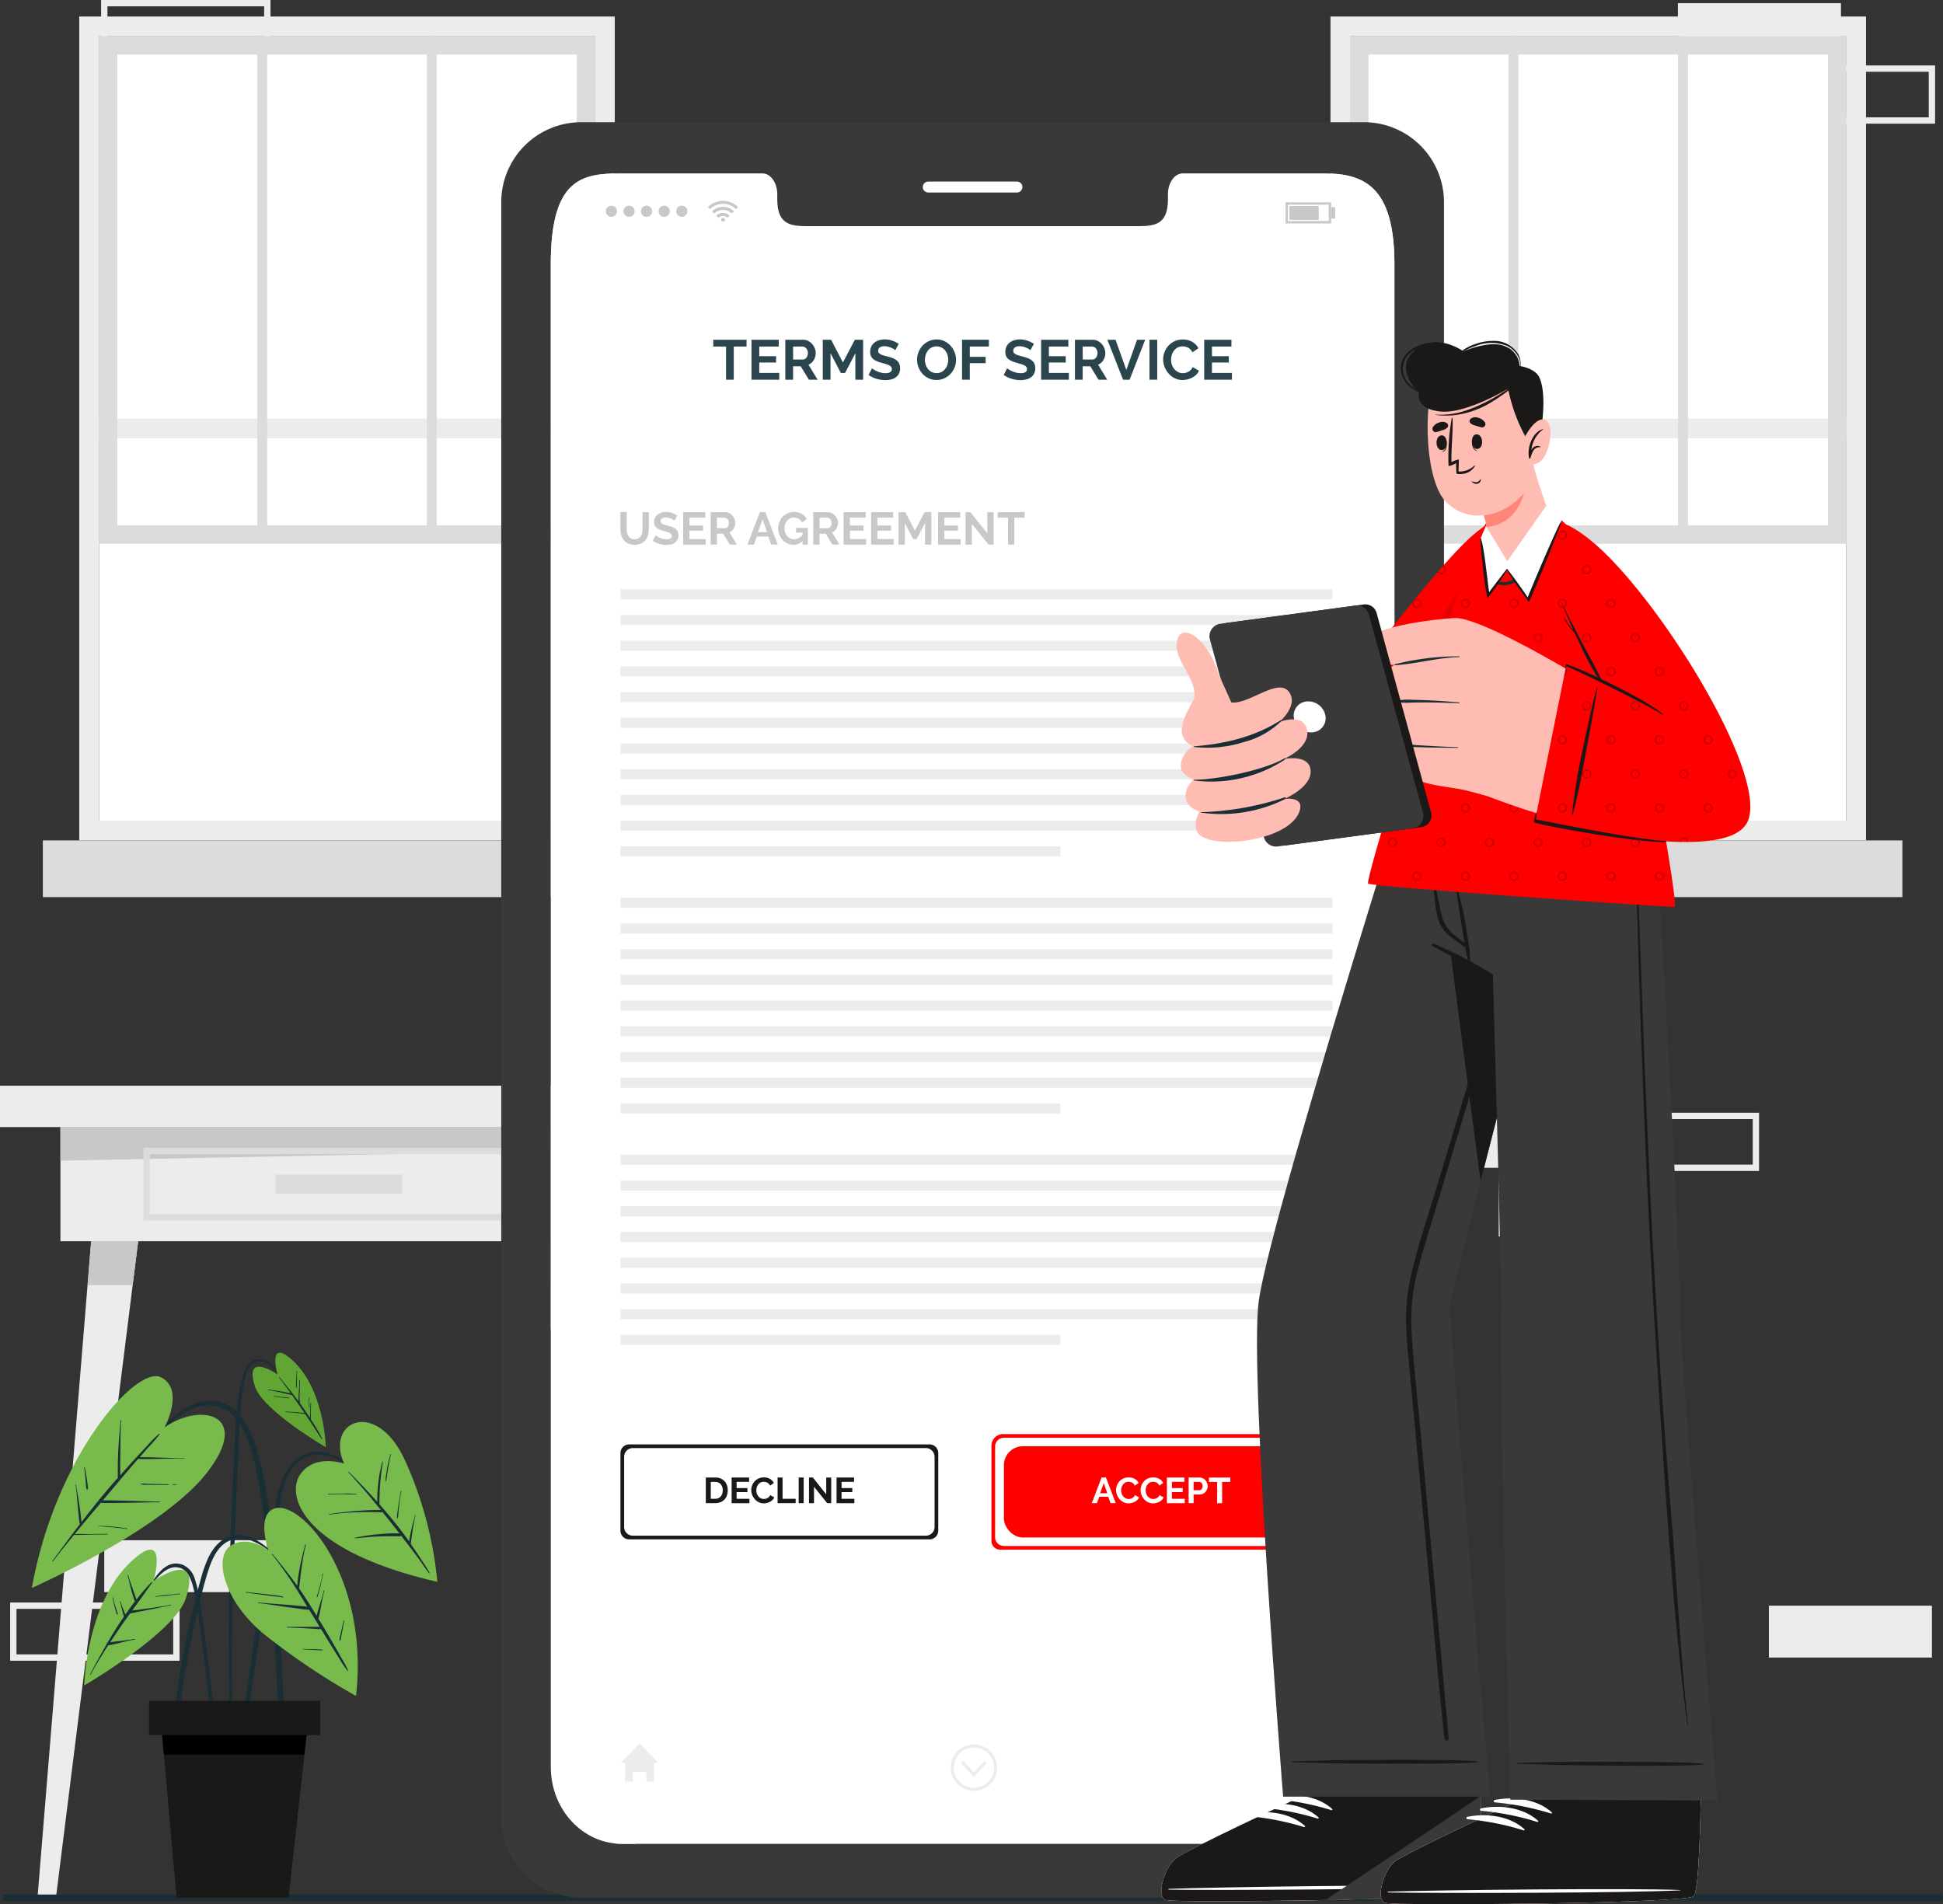<svg xmlns="http://www.w3.org/2000/svg" width="306.599" height="300.5" viewBox="0 0 306.599 300.5">
  <rect x="0" y="0" width="306.599" height="300.5" fill="#333333" stroke="none"/>
  <g id="Group_41156" data-name="Group 41156" transform="translate(-4161.127 -5692.237)">
    <g id="Group_41055" data-name="Group 41055">
      <rect id="Rectangle_23548" data-name="Rectangle 23548" width="25.73" height="8.189" transform="translate(4177.581 5935.299)" fill="#ececec"/>
      <rect id="Rectangle_23549" data-name="Rectangle 23549" width="25.73" height="8.189" transform="translate(4260.671 5735.199)" fill="#ececec"/>
      <rect id="Rectangle_23550" data-name="Rectangle 23550" width="25.73" height="8.189" transform="translate(4163.229 5945.625)" fill="none" stroke="#ececec" stroke-miterlimit="10" stroke-width="1"/>
      <rect id="Rectangle_23551" data-name="Rectangle 23551" width="25.73" height="8.189" transform="translate(4412.471 5868.337)" fill="none" stroke="#ececec" stroke-miterlimit="10" stroke-width="1"/>
      <rect id="Rectangle_23552" data-name="Rectangle 23552" width="25.73" height="8.189" transform="translate(4398.118 5878.663)" fill="none" stroke="#ececec" stroke-miterlimit="10" stroke-width="1"/>
      <rect id="Rectangle_23553" data-name="Rectangle 23553" width="25.73" height="8.189" transform="translate(4383.821 5868.337)" fill="#ececec"/>
      <rect id="Rectangle_23554" data-name="Rectangle 23554" width="25.73" height="8.189" transform="translate(4440.248 5945.625)" fill="#ececec"/>
      <rect id="Rectangle_23555" data-name="Rectangle 23555" width="25.73" height="8.189" transform="translate(4425.895 5692.737)" fill="#ececec"/>
      <rect id="Rectangle_23556" data-name="Rectangle 23556" width="25.73" height="8.189" transform="translate(4440.248 5703.063)" fill="none" stroke="#ececec" stroke-miterlimit="10" stroke-width="1"/>
      <rect id="Rectangle_23557" data-name="Rectangle 23557" width="25.73" height="8.189" transform="translate(4177.581 5692.737)" fill="none" stroke="#ececec" stroke-miterlimit="10" stroke-width="1"/>
    </g>
    <g id="Group_41064" data-name="Group 41064">
      <g id="Group_41059" data-name="Group 41059">
        <g id="Group_41058" data-name="Group 41058">
          <g id="Group_41056" data-name="Group 41056">
            <path id="Path_79566" data-name="Path 79566" d="M4173.631,5694.844v130.019h84.508V5694.844Zm81.39,126.9h-78.272V5697.963h78.272Z" fill="#ececec"/>
            <rect id="Rectangle_23558" data-name="Rectangle 23558" width="78.271" height="123.782" transform="translate(4176.75 5697.963)" fill="#fff"/>
            <rect id="Rectangle_23559" data-name="Rectangle 23559" width="78.272" height="3.117" transform="translate(4255.019 5761.411) rotate(180)" fill="#ececec"/>
          </g>
          <rect id="Rectangle_23560" data-name="Rectangle 23560" width="95.992" height="8.948" transform="translate(4263.878 5833.81) rotate(180)" fill="#dcdcdc"/>
          <g id="Group_41057" data-name="Group 41057">
            <path id="Path_79567" data-name="Path 79567" d="M4176.746,5697.959h78.272v80.086h-78.272Zm75.385,2.888h-72.5v74.31h72.5Z" fill="#dcdcdc"/>
            <rect id="Rectangle_23561" data-name="Rectangle 23561" width="1.559" height="77.198" transform="translate(4228.479 5697.959)" fill="#dcdcdc"/>
            <rect id="Rectangle_23562" data-name="Rectangle 23562" width="1.559" height="77.198" transform="translate(4201.728 5697.959)" fill="#dcdcdc"/>
          </g>
        </g>
      </g>
      <g id="Group_41063" data-name="Group 41063">
        <g id="Group_41062" data-name="Group 41062">
          <g id="Group_41060" data-name="Group 41060">
            <path id="Path_79568" data-name="Path 79568" d="M4371.072,5694.844v130.019h84.508V5694.844Zm81.39,126.9H4374.19V5697.963h78.272Z" fill="#ececec"/>
            <rect id="Rectangle_23563" data-name="Rectangle 23563" width="78.271" height="123.782" transform="translate(4374.19 5697.963)" fill="#fff"/>
            <rect id="Rectangle_23564" data-name="Rectangle 23564" width="78.272" height="3.117" transform="translate(4452.459 5761.411) rotate(180)" fill="#ececec"/>
          </g>
          <rect id="Rectangle_23565" data-name="Rectangle 23565" width="95.992" height="8.948" transform="translate(4461.319 5833.81) rotate(180)" fill="#dcdcdc"/>
          <g id="Group_41061" data-name="Group 41061">
            <path id="Path_79569" data-name="Path 79569" d="M4374.187,5697.959h78.272v80.086h-78.272Zm75.385,2.888h-72.5v74.31h72.5Z" fill="#dcdcdc"/>
            <rect id="Rectangle_23566" data-name="Rectangle 23566" width="1.559" height="77.198" transform="translate(4425.919 5697.959)" fill="#dcdcdc"/>
            <rect id="Rectangle_23567" data-name="Rectangle 23567" width="1.559" height="77.198" transform="translate(4399.168 5697.959)" fill="#dcdcdc"/>
          </g>
        </g>
      </g>
    </g>
    <g id="Group_41068" data-name="Group 41068">
      <rect id="Rectangle_23568" data-name="Rectangle 23568" width="106.938" height="6.53" transform="translate(4161.127 5863.568)" fill="#ececec"/>
      <g id="Group_41065" data-name="Group 41065">
        <rect id="Rectangle_23569" data-name="Rectangle 23569" width="87.867" height="18.014" transform="translate(4170.663 5870.098)" fill="#ececec"/>
        <path id="Path_79570" data-name="Path 79570" d="M4258.53,5873.657l-87.867,1.744v-5.3h87.867Z" fill="#c8c8c8"/>
        <rect id="Rectangle_23570" data-name="Rectangle 23570" width="60.659" height="10.469" transform="translate(4184.267 5873.871)" fill="none" stroke="#dcdcdc" stroke-miterlimit="10" stroke-width="1"/>
        <rect id="Rectangle_23571" data-name="Rectangle 23571" width="19.999" height="3.022" transform="translate(4204.597 5877.594)" fill="#dcdcdc"/>
      </g>
      <g id="Group_41066" data-name="Group 41066">
        <path id="Path_79571" data-name="Path 79571" d="M4169.953,5991.705h-2.909l8.464-103.593h7.422Z" fill="#ececec"/>
        <path id="Path_79572" data-name="Path 79572" d="M4182.929,5888.114l-.869,6.931h-7.115l.564-6.931Z" fill="#c8c8c8"/>
      </g>
      <g id="Group_41067" data-name="Group 41067">
        <path id="Path_79573" data-name="Path 79573" d="M4259.241,5991.705h2.908l-8.464-103.593h-7.422Z" fill="#ececec"/>
        <path id="Path_79574" data-name="Path 79574" d="M4246.264,5888.114l.869,6.931h7.115l-.564-6.931Z" fill="#c8c8c8"/>
      </g>
    </g>
    <line id="Line_534" data-name="Line 534" x2="305.248" transform="translate(4161.979 5991.705)" fill="none" stroke="#1a2e35" stroke-linecap="round" stroke-linejoin="round" stroke-width="1"/>
    <g id="Group_41083" data-name="Group 41083">
      <g id="Group_41082" data-name="Group 41082">
        <path id="Path_79575" data-name="Path 79575" d="M4376.454,5711.52H4252.737a12.631,12.631,0,0,0-12.515,12.749v254.687a12.641,12.641,0,0,0,12.515,12.749h123.717a12.648,12.648,0,0,0,12.529-12.749V5724.269A12.638,12.638,0,0,0,4376.454,5711.52Zm4.706,259.562c0,6.7-5.02,12.126-11.212,12.126H4259.265c-6.206,0-11.227-5.422-11.227-12.126v-237.16c0-13.656,5.021-14.322,11.227-14.322h22.167c1.288,0,2.342,1.463,2.342,3.278v.783c0,4.252,2.327,4.267,5.189,4.267h51.272c2.884,0,5.189-.015,5.189-4.267v-.783c0-1.815,1.039-3.278,2.349-3.278h22.175c6.192,0,11.212,1.815,11.212,14.322Z" fill="#393939"/>
        <path id="Path_79576" data-name="Path 79576" d="M4321.593,5722.617h-13.986a.864.864,0,0,1-.864-.864h0a.864.864,0,0,1,.864-.864h13.986a.864.864,0,0,1,.864.864h0A.865.865,0,0,1,4321.593,5722.617Z" fill="#fff"/>
        <line id="Line_535" data-name="Line 535" x1="0.417" transform="translate(4247.621 5956.05)" fill="none"/>
        <g id="Group_41081" data-name="Group 41081">
          <path id="Path_79577" data-name="Path 79577" d="M4381.162,5733.922v237.16c0,6.7-5.021,12.126-11.212,12.126H4259.266c-6.205,0-11.226-5.422-11.226-12.126v-237.16c0-13.656,5.021-14.322,11.226-14.322h22.168c1.288,0,2.342,1.463,2.342,3.278v.783c0,4.252,2.327,4.267,5.189,4.267h51.272c2.884,0,5.189-.015,5.189-4.267v-.783c0-1.815,1.039-3.278,2.349-3.278h22.175C4376.141,5719.6,4381.162,5721.415,4381.162,5733.922Z" fill="#fff"/>
          <g id="Group_41072" data-name="Group 41072">
            <g id="u5Zjqx">
              <g id="Group_41069" data-name="Group 41069">
                <path id="Path_79578" data-name="Path 79578" d="M4277.609,5724.926l-.214.213-.122.122a2.913,2.913,0,0,0-4.13,0c-.038-.04-.076-.081-.115-.12-.071-.072-.141-.142-.212-.213l-.006,0v0l.015-.013c.091-.08.178-.163.271-.239a3.33,3.33,0,0,1,1.457-.679c.137-.025.276-.038.415-.055.047-.006.354-.007.363-.006.094.007.189.011.283.021a3.229,3.229,0,0,1,.762.182,3.274,3.274,0,0,1,.515.241,3.235,3.235,0,0,1,.492.345c.077.065.15.135.226.2Z" fill="#c8c8c8"/>
                <path id="Path_79579" data-name="Path 79579" d="M4273.823,5725.934l-.339-.336a2.389,2.389,0,0,1,1.378-.691,2.413,2.413,0,0,1,2.071.687l-.34.338a1.959,1.959,0,0,0-2.77,0Z" fill="#c8c8c8"/>
                <path id="Path_79580" data-name="Path 79580" d="M4276.255,5726.272c-.112.112-.223.223-.337.336a1,1,0,0,0-1.419,0q-.169-.168-.336-.336A1.47,1.47,0,0,1,4276.255,5726.272Z" fill="#c8c8c8"/>
              </g>
              <path id="Path_79581" data-name="Path 79581" d="M4275.513,5726.914a.3.3,0,1,1-.3-.3A.3.3,0,0,1,4275.513,5726.914Z" fill="#c8c8c8"/>
            </g>
            <g id="Group_41070" data-name="Group 41070">
              <path id="Path_79582" data-name="Path 79582" d="M4256.72,5725.574a.882.882,0,1,1,.882.882A.881.881,0,0,1,4256.72,5725.574Z" fill="#c8c8c8"/>
              <path id="Path_79583" data-name="Path 79583" d="M4259.5,5725.574a.883.883,0,1,1,.883.882A.883.883,0,0,1,4259.5,5725.574Z" fill="#c8c8c8"/>
              <path id="Path_79584" data-name="Path 79584" d="M4262.277,5725.574a.883.883,0,1,1,.882.882A.883.883,0,0,1,4262.277,5725.574Z" fill="#c8c8c8"/>
              <path id="Path_79585" data-name="Path 79585" d="M4265.056,5725.574a.882.882,0,1,1,.882.882A.882.882,0,0,1,4265.056,5725.574Z" fill="#c8c8c8"/>
              <path id="Path_79586" data-name="Path 79586" d="M4267.835,5725.574a.882.882,0,1,1,.882.882A.882.882,0,0,1,4267.835,5725.574Z" fill="#c8c8c8"/>
            </g>
            <g id="Group_41071" data-name="Group 41071">
              <path id="Path_79587" data-name="Path 79587" d="M4371.179,5727.5h-7.192v-3.338h7.192Zm-6.816-.377h6.44v-2.585h-6.44Z" fill="#c8c8c8"/>
              <rect id="Rectangle_23572" data-name="Rectangle 23572" width="4.63" height="2.197" transform="translate(4364.588 5724.738)" fill="#c8c8c8"/>
              <rect id="Rectangle_23573" data-name="Rectangle 23573" width="0.639" height="1.78" transform="translate(4371.179 5724.946)" fill="#c8c8c8"/>
            </g>
          </g>
          <g id="Group_41075" data-name="Group 41075">
            <path id="Path_79588" data-name="Path 79588" d="M4265,5970.4h-.65v2.988h-1.216v-1.522h-2.153v1.522h-1.215V5970.4h-.651l2.943-3.041Z" fill="#ececec"/>
            <g id="Group_41073" data-name="Group 41073">
              <rect id="Rectangle_23574" data-name="Rectangle 23574" width="7.093" height="1.014" transform="translate(4363.274 5967.356)" fill="#ececec"/>
              <rect id="Rectangle_23575" data-name="Rectangle 23575" width="7.093" height="1.014" transform="translate(4363.274 5969.863)" fill="#ececec"/>
              <rect id="Rectangle_23576" data-name="Rectangle 23576" width="7.093" height="1.014" transform="translate(4363.274 5972.371)" fill="#ececec"/>
            </g>
            <g id="Group_41074" data-name="Group 41074">
              <path id="Path_79589" data-name="Path 79589" d="M4316.824,5970.475l-2.017,2.152-2.017-2.152.356-.334,1.661,1.772,1.661-1.772Z" fill="#ececec"/>
              <path id="Path_79590" data-name="Path 79590" d="M4314.808,5974.85a3.664,3.664,0,1,1,3.663-3.663A3.668,3.668,0,0,1,4314.808,5974.85Zm0-6.843a3.18,3.18,0,1,0,3.18,3.18A3.183,3.183,0,0,0,4314.808,5968.007Z" fill="#ececec"/>
            </g>
          </g>
          <g id="Group_41076" data-name="Group 41076">
            <path id="Path_79591" data-name="Path 79591" d="M4278.929,5746.926h-2.017v5.232h-1.217v-5.232h-2.016v-1.075h5.25Z" fill="#2b454e"/>
            <path id="Path_79592" data-name="Path 79592" d="M4284.089,5751.083v1.075h-4.379v-6.307h4.3v1.075h-3.074v1.519h2.656v1h-2.656v1.643Z" fill="#2b454e"/>
            <path id="Path_79593" data-name="Path 79593" d="M4285.049,5752.158v-6.307h2.789a1.8,1.8,0,0,1,.8.182,2.081,2.081,0,0,1,.635.48,2.217,2.217,0,0,1,.417.675,2.027,2.027,0,0,1,.152.76,2.1,2.1,0,0,1-.307,1.114,1.754,1.754,0,0,1-.831.724l1.44,2.372h-1.377l-1.288-2.114h-1.208v2.114Zm1.226-3.189h1.536a.657.657,0,0,0,.316-.08.8.8,0,0,0,.253-.217,1.064,1.064,0,0,0,.168-.325,1.237,1.237,0,0,0,.063-.4,1.15,1.15,0,0,0-.071-.409,1.083,1.083,0,0,0-.191-.324.86.86,0,0,0-.276-.213.706.706,0,0,0-.315-.076h-1.483Z" fill="#2b454e"/>
            <path id="Path_79594" data-name="Path 79594" d="M4296.1,5752.158v-4.175l-1.626,3.109h-.666l-1.626-3.109v4.175h-1.225v-6.307h1.314l1.866,3.589,1.883-3.589h1.305v6.307Z" fill="#2b454e"/>
            <path id="Path_79595" data-name="Path 79595" d="M4302.4,5747.5a1.461,1.461,0,0,0-.226-.169,2.784,2.784,0,0,0-.4-.209,3.41,3.41,0,0,0-.511-.173,2.177,2.177,0,0,0-.559-.071,1.255,1.255,0,0,0-.755.186.618.618,0,0,0-.249.524.536.536,0,0,0,.093.324.8.8,0,0,0,.271.227,2.311,2.311,0,0,0,.449.178q.27.08.626.168.462.125.839.267a2.3,2.3,0,0,1,.64.355,1.468,1.468,0,0,1,.4.511,1.692,1.692,0,0,1,.142.733,1.821,1.821,0,0,1-.191.866,1.613,1.613,0,0,1-.515.582,2.242,2.242,0,0,1-.746.324,3.763,3.763,0,0,1-.884.1,4.752,4.752,0,0,1-1.4-.213,4.363,4.363,0,0,1-1.243-.6l.542-1.057a1.628,1.628,0,0,0,.289.208,4.441,4.441,0,0,0,.492.258,3.787,3.787,0,0,0,.631.218,2.859,2.859,0,0,0,.711.089q1.013,0,1.012-.649a.531.531,0,0,0-.115-.346.97.97,0,0,0-.329-.249,3.252,3.252,0,0,0-.515-.2q-.3-.089-.675-.195a5.731,5.731,0,0,1-.786-.271,2.06,2.06,0,0,1-.555-.346,1.3,1.3,0,0,1-.333-.462,1.589,1.589,0,0,1-.111-.626,1.972,1.972,0,0,1,.177-.853,1.734,1.734,0,0,1,.493-.622,2.232,2.232,0,0,1,.733-.377,3.024,3.024,0,0,1,.9-.129,3.482,3.482,0,0,1,1.226.209,4.511,4.511,0,0,1,.977.493Z" fill="#2b454e"/>
            <path id="Path_79596" data-name="Path 79596" d="M4308.907,5752.2a2.865,2.865,0,0,1-1.257-.271,3.07,3.07,0,0,1-.968-.719,3.339,3.339,0,0,1-.848-2.208,3.171,3.171,0,0,1,.235-1.207,3.348,3.348,0,0,1,.648-1.022,3.116,3.116,0,0,1,.982-.706,2.908,2.908,0,0,1,1.235-.262,2.766,2.766,0,0,1,1.248.28,3.1,3.1,0,0,1,.963.732,3.375,3.375,0,0,1,.622,1.031,3.243,3.243,0,0,1,.222,1.172,3.183,3.183,0,0,1-.231,1.2,3.282,3.282,0,0,1-.639,1.013,3.073,3.073,0,0,1-.977.7A2.906,2.906,0,0,1,4308.907,5752.2Zm-1.83-3.2a2.531,2.531,0,0,0,.124.791,2.1,2.1,0,0,0,.36.675,1.774,1.774,0,0,0,.578.471,1.781,1.781,0,0,0,1.563,0,1.786,1.786,0,0,0,.577-.483,2.155,2.155,0,0,0,.356-.68,2.521,2.521,0,0,0,.119-.769,2.457,2.457,0,0,0-.128-.79,2.216,2.216,0,0,0-.364-.675,1.741,1.741,0,0,0-.578-.466,1.79,1.79,0,0,0-1.559.009,1.751,1.751,0,0,0-.577.479,2.171,2.171,0,0,0-.351.675A2.537,2.537,0,0,0,4307.077,5749Z" fill="#2b454e"/>
            <path id="Path_79597" data-name="Path 79597" d="M4312.931,5752.158v-6.307h4.237v1.075h-3.011v1.626h2.5v.994h-2.5v2.612Z" fill="#2b454e"/>
            <path id="Path_79598" data-name="Path 79598" d="M4323.723,5747.5a1.482,1.482,0,0,0-.227-.169,2.769,2.769,0,0,0-.4-.209,3.448,3.448,0,0,0-.511-.173,2.189,2.189,0,0,0-.559-.071,1.26,1.26,0,0,0-.756.186.618.618,0,0,0-.249.524.529.529,0,0,0,.094.324.8.8,0,0,0,.271.227,2.3,2.3,0,0,0,.448.178c.181.053.389.109.626.168q.462.125.84.267a2.273,2.273,0,0,1,.639.355,1.471,1.471,0,0,1,.405.511,1.707,1.707,0,0,1,.142.733,1.833,1.833,0,0,1-.191.866,1.6,1.6,0,0,1-.516.582,2.226,2.226,0,0,1-.746.324,3.75,3.75,0,0,1-.883.1,4.749,4.749,0,0,1-1.4-.213,4.369,4.369,0,0,1-1.244-.6l.543-1.057a1.658,1.658,0,0,0,.288.208,4.462,4.462,0,0,0,.493.258,3.787,3.787,0,0,0,.631.218,2.856,2.856,0,0,0,.711.089q1.013,0,1.012-.649a.531.531,0,0,0-.116-.346.983.983,0,0,0-.328-.249,3.245,3.245,0,0,0-.515-.2c-.2-.059-.426-.124-.675-.195a5.7,5.7,0,0,1-.786-.271,2.051,2.051,0,0,1-.556-.346,1.291,1.291,0,0,1-.333-.462,1.6,1.6,0,0,1-.111-.626,1.965,1.965,0,0,1,.178-.853,1.724,1.724,0,0,1,.493-.622,2.223,2.223,0,0,1,.733-.377,3.022,3.022,0,0,1,.9-.129,3.484,3.484,0,0,1,1.226.209,4.545,4.545,0,0,1,.977.493Z" fill="#2b454e"/>
            <path id="Path_79599" data-name="Path 79599" d="M4329.79,5751.083v1.075h-4.379v-6.307h4.3v1.075h-3.074v1.519h2.656v1h-2.656v1.643Z" fill="#2b454e"/>
            <path id="Path_79600" data-name="Path 79600" d="M4330.749,5752.158v-6.307h2.789a1.793,1.793,0,0,1,.8.182,2.077,2.077,0,0,1,.635.48,2.236,2.236,0,0,1,.417.675,2.026,2.026,0,0,1,.152.76,2.1,2.1,0,0,1-.307,1.114,1.755,1.755,0,0,1-.83.724l1.439,2.372h-1.377l-1.288-2.114h-1.209v2.114Zm1.225-3.189h1.537a.651.651,0,0,0,.315-.08.793.793,0,0,0,.254-.217,1.1,1.1,0,0,0,.169-.325,1.264,1.264,0,0,0,.062-.4,1.15,1.15,0,0,0-.071-.409,1.1,1.1,0,0,0-.191-.324.849.849,0,0,0-.276-.213.705.705,0,0,0-.315-.076h-1.484Z" fill="#2b454e"/>
            <path id="Path_79601" data-name="Path 79601" d="M4337.153,5745.851l1.706,4.77,1.687-4.77h1.289l-2.461,6.307h-1.03l-2.479-6.307Z" fill="#2b454e"/>
            <path id="Path_79602" data-name="Path 79602" d="M4342.51,5752.158v-6.307h1.225v6.307Z" fill="#2b454e"/>
            <path id="Path_79603" data-name="Path 79603" d="M4344.668,5748.96a3.243,3.243,0,0,1,.209-1.141,3.063,3.063,0,0,1,1.585-1.728,3.033,3.033,0,0,1,1.315-.275,2.859,2.859,0,0,1,1.505.382,2.429,2.429,0,0,1,.946.995l-.941.648a1.65,1.65,0,0,0-.3-.449,1.52,1.52,0,0,0-.382-.288,1.74,1.74,0,0,0-.426-.156,2.058,2.058,0,0,0-.436-.049,1.658,1.658,0,0,0-.8.187,1.768,1.768,0,0,0-.568.484,2.108,2.108,0,0,0-.342.675,2.567,2.567,0,0,0-.115.751,2.474,2.474,0,0,0,.132.8,2.132,2.132,0,0,0,.378.679,1.881,1.881,0,0,0,.586.471,1.613,1.613,0,0,0,.751.178,1.973,1.973,0,0,0,.444-.054,1.672,1.672,0,0,0,.44-.168,1.648,1.648,0,0,0,.386-.3,1.366,1.366,0,0,0,.285-.44l1,.578a1.911,1.911,0,0,1-.43.626,2.748,2.748,0,0,1-.631.457,3.192,3.192,0,0,1-.751.284,3.225,3.225,0,0,1-.782.1,2.685,2.685,0,0,1-1.234-.284,3.193,3.193,0,0,1-.964-.742,3.445,3.445,0,0,1-.631-1.039A3.247,3.247,0,0,1,4344.668,5748.96Z" fill="#2b454e"/>
            <path id="Path_79604" data-name="Path 79604" d="M4355.523,5751.083v1.075h-4.38v-6.307h4.3v1.075h-3.074v1.519h2.656v1h-2.656v1.643Z" fill="#2b454e"/>
          </g>
          <g id="Group_41077" data-name="Group 41077">
            <path id="Path_79605" data-name="Path 79605" d="M4261.266,5777.336a1.138,1.138,0,0,0,.594-.144,1.161,1.161,0,0,0,.39-.375,1.557,1.557,0,0,0,.209-.53,3.125,3.125,0,0,0,.061-.616v-2.611h.988v2.611a3.743,3.743,0,0,1-.126.988,2.272,2.272,0,0,1-.4.807,1.886,1.886,0,0,1-.7.548,2.661,2.661,0,0,1-2.059-.011,1.933,1.933,0,0,1-.695-.562,2.23,2.23,0,0,1-.386-.811,3.842,3.842,0,0,1-.119-.959v-2.611h1v2.611a3.15,3.15,0,0,0,.061.623,1.551,1.551,0,0,0,.209.53,1.152,1.152,0,0,0,.386.372A1.128,1.128,0,0,0,4261.266,5777.336Z" fill="#c8c8c8"/>
            <path id="Path_79606" data-name="Path 79606" d="M4267.56,5774.4a1.151,1.151,0,0,0-.184-.138,2.173,2.173,0,0,0-.324-.169,2.892,2.892,0,0,0-.414-.141,1.842,1.842,0,0,0-.455-.057,1.016,1.016,0,0,0-.612.151.5.5,0,0,0-.2.426.442.442,0,0,0,.075.263.666.666,0,0,0,.22.184,1.789,1.789,0,0,0,.364.144q.22.064.509.137.374.1.681.216a1.818,1.818,0,0,1,.519.289,1.182,1.182,0,0,1,.328.414,1.375,1.375,0,0,1,.116.595,1.482,1.482,0,0,1-.155.7,1.313,1.313,0,0,1-.419.473,1.819,1.819,0,0,1-.6.263,3.051,3.051,0,0,1-.718.083,3.859,3.859,0,0,1-1.139-.173,3.51,3.51,0,0,1-1.009-.491l.439-.858a1.281,1.281,0,0,0,.234.169,3.662,3.662,0,0,0,.4.21,3.221,3.221,0,0,0,.512.177,2.321,2.321,0,0,0,.577.072c.548,0,.821-.176.821-.527a.434.434,0,0,0-.093-.281.8.8,0,0,0-.267-.2,2.492,2.492,0,0,0-.418-.159l-.549-.158a4.8,4.8,0,0,1-.637-.22,1.672,1.672,0,0,1-.451-.282,1.06,1.06,0,0,1-.271-.374,1.3,1.3,0,0,1-.09-.509,1.6,1.6,0,0,1,.144-.692,1.4,1.4,0,0,1,.4-.5,1.831,1.831,0,0,1,.595-.306,2.452,2.452,0,0,1,.728-.1,2.825,2.825,0,0,1,1,.17,3.711,3.711,0,0,1,.794.4Z" fill="#c8c8c8"/>
            <path id="Path_79607" data-name="Path 79607" d="M4272.485,5777.308v.872h-3.555v-5.12h3.491v.873h-2.5v1.233h2.155v.808h-2.155v1.334Z" fill="#c8c8c8"/>
            <path id="Path_79608" data-name="Path 79608" d="M4273.264,5778.18v-5.12h2.265a1.444,1.444,0,0,1,.652.148,1.7,1.7,0,0,1,.516.389,1.865,1.865,0,0,1,.339.548,1.666,1.666,0,0,1,.122.617,1.709,1.709,0,0,1-.248.9,1.431,1.431,0,0,1-.675.588l1.168,1.925h-1.118l-1.045-1.716h-.981v1.716Zm.995-2.589h1.248a.522.522,0,0,0,.256-.065.662.662,0,0,0,.2-.176.868.868,0,0,0,.137-.263,1.01,1.01,0,0,0,.051-.325.933.933,0,0,0-.058-.332.864.864,0,0,0-.155-.263.709.709,0,0,0-.224-.173.578.578,0,0,0-.255-.061h-1.205Z" fill="#c8c8c8"/>
            <path id="Path_79609" data-name="Path 79609" d="M4281.024,5773.06h.879l1.947,5.12h-1.024l-.476-1.276h-1.788l-.469,1.276h-1.024Zm1.146,3.144-.707-2.012-.735,2.012Z" fill="#c8c8c8"/>
            <path id="Path_79610" data-name="Path 79610" d="M4287.779,5777.6a1.952,1.952,0,0,1-1.427.613,2.26,2.26,0,0,1-.948-.2,2.383,2.383,0,0,1-.772-.555,2.656,2.656,0,0,1-.519-.833,2.762,2.762,0,0,1-.191-1.035,2.6,2.6,0,0,1,.717-1.806,2.539,2.539,0,0,1,.79-.556,2.584,2.584,0,0,1,2.224.1,1.96,1.96,0,0,1,.776.815l-.743.548a1.376,1.376,0,0,0-.544-.584,1.5,1.5,0,0,0-.761-.2,1.3,1.3,0,0,0-.595.137,1.379,1.379,0,0,0-.462.375,1.782,1.782,0,0,0-.3.548,2.011,2.011,0,0,0-.1.656,1.928,1.928,0,0,0,.115.674,1.732,1.732,0,0,0,.318.545,1.48,1.48,0,0,0,.479.364,1.374,1.374,0,0,0,.6.133,1.745,1.745,0,0,0,1.341-.7v-.361h-1.03v-.728h1.852v2.632h-.822Z" fill="#c8c8c8"/>
            <path id="Path_79611" data-name="Path 79611" d="M4289.453,5778.18v-5.12h2.264a1.449,1.449,0,0,1,.653.148,1.693,1.693,0,0,1,.515.389,1.845,1.845,0,0,1,.339.548,1.648,1.648,0,0,1,.123.617,1.7,1.7,0,0,1-.249.9,1.429,1.429,0,0,1-.674.588l1.168,1.925h-1.118l-1.046-1.716h-.98v1.716Zm1-2.589h1.247a.517.517,0,0,0,.256-.065.662.662,0,0,0,.206-.176.9.9,0,0,0,.137-.263,1.037,1.037,0,0,0,.051-.325.933.933,0,0,0-.058-.332.884.884,0,0,0-.155-.263.709.709,0,0,0-.224-.173.581.581,0,0,0-.256-.061h-1.2Z" fill="#c8c8c8"/>
            <path id="Path_79612" data-name="Path 79612" d="M4297.8,5777.308v.872h-3.555v-5.12h3.491v.873h-2.495v1.233h2.155v.808h-2.155v1.334Z" fill="#c8c8c8"/>
            <path id="Path_79613" data-name="Path 79613" d="M4302.136,5777.308v.872h-3.555v-5.12h3.491v.873h-2.495v1.233h2.155v.808h-2.155v1.334Z" fill="#c8c8c8"/>
            <path id="Path_79614" data-name="Path 79614" d="M4307.09,5778.18v-3.389l-1.319,2.524h-.541l-1.319-2.524v3.389h-1v-5.12h1.068l1.514,2.914,1.529-2.914h1.06v5.12Z" fill="#c8c8c8"/>
            <path id="Path_79615" data-name="Path 79615" d="M4312.708,5777.308v.872h-3.555v-5.12h3.49v.873h-2.5v1.233h2.156v.808h-2.156v1.334Z" fill="#c8c8c8"/>
            <path id="Path_79616" data-name="Path 79616" d="M4314.482,5774.9v3.281h-1v-5.12h.771l2.668,3.361v-3.353h1v5.112h-.808Z" fill="#c8c8c8"/>
            <path id="Path_79617" data-name="Path 79617" d="M4322.817,5773.933h-1.636v4.247h-.989v-4.247h-1.637v-.873h4.262Z" fill="#c8c8c8"/>
          </g>
          <g id="Group_41078" data-name="Group 41078">
            <rect id="Rectangle_23577" data-name="Rectangle 23577" width="112.346" height="1.588" transform="translate(4259.03 5785.229)" fill="#ececec"/>
            <rect id="Rectangle_23578" data-name="Rectangle 23578" width="112.346" height="1.588" transform="translate(4259.03 5789.285)" fill="#ececec"/>
            <rect id="Rectangle_23579" data-name="Rectangle 23579" width="112.346" height="1.588" transform="translate(4259.03 5793.342)" fill="#ececec"/>
            <rect id="Rectangle_23580" data-name="Rectangle 23580" width="112.346" height="1.588" transform="translate(4259.03 5797.399)" fill="#ececec"/>
            <rect id="Rectangle_23581" data-name="Rectangle 23581" width="112.346" height="1.588" transform="translate(4259.03 5801.457)" fill="#ececec"/>
            <rect id="Rectangle_23582" data-name="Rectangle 23582" width="112.346" height="1.588" transform="translate(4259.03 5805.513)" fill="#ececec"/>
            <rect id="Rectangle_23583" data-name="Rectangle 23583" width="112.346" height="1.588" transform="translate(4259.03 5809.57)" fill="#ececec"/>
            <rect id="Rectangle_23584" data-name="Rectangle 23584" width="112.346" height="1.588" transform="translate(4259.03 5813.627)" fill="#ececec"/>
            <rect id="Rectangle_23585" data-name="Rectangle 23585" width="112.346" height="1.588" transform="translate(4259.03 5817.684)" fill="#ececec"/>
            <rect id="Rectangle_23586" data-name="Rectangle 23586" width="112.346" height="1.588" transform="translate(4259.03 5821.741)" fill="#ececec"/>
            <rect id="Rectangle_23587" data-name="Rectangle 23587" width="69.426" height="1.588" transform="translate(4259.03 5825.798)" fill="#ececec"/>
            <rect id="Rectangle_23588" data-name="Rectangle 23588" width="112.346" height="1.588" transform="translate(4259.03 5833.912)" fill="#ececec"/>
            <rect id="Rectangle_23589" data-name="Rectangle 23589" width="112.346" height="1.588" transform="translate(4259.03 5837.969)" fill="#ececec"/>
            <rect id="Rectangle_23590" data-name="Rectangle 23590" width="112.346" height="1.588" transform="translate(4259.03 5842.026)" fill="#ececec"/>
            <rect id="Rectangle_23591" data-name="Rectangle 23591" width="112.346" height="1.588" transform="translate(4259.03 5846.083)" fill="#ececec"/>
            <rect id="Rectangle_23592" data-name="Rectangle 23592" width="112.346" height="1.588" transform="translate(4259.03 5850.14)" fill="#ececec"/>
            <rect id="Rectangle_23593" data-name="Rectangle 23593" width="112.346" height="1.588" transform="translate(4259.03 5854.197)" fill="#ececec"/>
            <rect id="Rectangle_23594" data-name="Rectangle 23594" width="112.346" height="1.588" transform="translate(4259.03 5858.254)" fill="#ececec"/>
            <rect id="Rectangle_23595" data-name="Rectangle 23595" width="112.346" height="1.588" transform="translate(4259.03 5862.311)" fill="#ececec"/>
            <rect id="Rectangle_23596" data-name="Rectangle 23596" width="69.426" height="1.588" transform="translate(4259.03 5866.368)" fill="#ececec"/>
            <rect id="Rectangle_23597" data-name="Rectangle 23597" width="112.346" height="1.588" transform="translate(4259.03 5874.482)" fill="#ececec"/>
            <rect id="Rectangle_23598" data-name="Rectangle 23598" width="112.346" height="1.588" transform="translate(4259.03 5878.539)" fill="#ececec"/>
            <rect id="Rectangle_23599" data-name="Rectangle 23599" width="112.346" height="1.588" transform="translate(4259.03 5882.596)" fill="#ececec"/>
            <rect id="Rectangle_23600" data-name="Rectangle 23600" width="112.346" height="1.588" transform="translate(4259.03 5886.653)" fill="#ececec"/>
            <rect id="Rectangle_23601" data-name="Rectangle 23601" width="112.346" height="1.588" transform="translate(4259.03 5890.71)" fill="#ececec"/>
            <rect id="Rectangle_23602" data-name="Rectangle 23602" width="112.346" height="1.588" transform="translate(4259.03 5894.767)" fill="#ececec"/>
            <rect id="Rectangle_23603" data-name="Rectangle 23603" width="112.346" height="1.588" transform="translate(4259.03 5898.824)" fill="#ececec"/>
            <rect id="Rectangle_23604" data-name="Rectangle 23604" width="69.426" height="1.588" transform="translate(4259.03 5902.881)" fill="#ececec"/>
          </g>
          <g id="Group_41079" data-name="Group 41079">
            <path id="Path_79618" data-name="Path 79618" d="M4272.5,5929.451V5925.4h1.47a2.206,2.206,0,0,1,.869.16,1.745,1.745,0,0,1,1,1.075,2.527,2.527,0,0,1-.014,1.618,1.785,1.785,0,0,1-.4.638,1.814,1.814,0,0,1-.63.411,2.254,2.254,0,0,1-.824.145Zm2.673-2.029a1.715,1.715,0,0,0-.08-.535,1.191,1.191,0,0,0-.234-.422,1.043,1.043,0,0,0-.379-.274,1.288,1.288,0,0,0-.51-.1h-.684v2.668h.684a1.239,1.239,0,0,0,.516-.1,1.078,1.078,0,0,0,.376-.282,1.283,1.283,0,0,0,.231-.425A1.7,1.7,0,0,0,4275.17,5927.422Z" fill="#1b1918"/>
            <path id="Path_79619" data-name="Path 79619" d="M4279.387,5928.762v.689h-2.81V5925.4h2.759v.69h-1.972v.974h1.7v.639h-1.7v1.055Z" fill="#1b1918"/>
            <path id="Path_79620" data-name="Path 79620" d="M4279.672,5927.4a2.092,2.092,0,0,1,.134-.732,1.959,1.959,0,0,1,1.017-1.109,1.943,1.943,0,0,1,.844-.176,1.843,1.843,0,0,1,.966.245,1.564,1.564,0,0,1,.607.638l-.6.416a1.032,1.032,0,0,0-.194-.288.988.988,0,0,0-.245-.185,1.059,1.059,0,0,0-.274-.1,1.289,1.289,0,0,0-.279-.032,1.078,1.078,0,0,0-.516.119,1.144,1.144,0,0,0-.365.311,1.382,1.382,0,0,0-.219.433,1.668,1.668,0,0,0-.074.482,1.565,1.565,0,0,0,.085.516,1.386,1.386,0,0,0,.243.436,1.209,1.209,0,0,0,.376.3,1.027,1.027,0,0,0,.482.114,1.249,1.249,0,0,0,.284-.035,1.067,1.067,0,0,0,.531-.3.9.9,0,0,0,.182-.283l.644.371a1.216,1.216,0,0,1-.277.4,1.736,1.736,0,0,1-.4.293,2.09,2.09,0,0,1-.482.183,2.144,2.144,0,0,1-.5.062,1.73,1.73,0,0,1-.793-.182,2.058,2.058,0,0,1-.618-.476,2.213,2.213,0,0,1-.405-.667A2.084,2.084,0,0,1,4279.672,5927.4Z" fill="#1b1918"/>
            <path id="Path_79621" data-name="Path 79621" d="M4283.827,5929.451V5925.4h.787v3.358h2.063v.689Z" fill="#1b1918"/>
            <path id="Path_79622" data-name="Path 79622" d="M4287.155,5929.451V5925.4h.787v4.047Z" fill="#1b1918"/>
            <path id="Path_79623" data-name="Path 79623" d="M4289.572,5926.857v2.594h-.787V5925.4h.61l2.109,2.656v-2.65h.787v4.041h-.639Z" fill="#1b1918"/>
            <path id="Path_79624" data-name="Path 79624" d="M4295.944,5928.762v.689h-2.81V5925.4h2.759v.69h-1.972v.974h1.7v.639h-1.7v1.055Z" fill="#1b1918"/>
          </g>
          <path id="Path_79625" data-name="Path 79625" d="M4307.806,5935.162h-47.4a1.376,1.376,0,0,1-1.376-1.376v-12.237a1.376,1.376,0,0,1,1.376-1.376h47.4a1.376,1.376,0,0,1,1.376,1.376v12.237A1.376,1.376,0,0,1,4307.806,5935.162Zm-46.817-.582h46.235a1.377,1.377,0,0,0,1.376-1.377v-11.072a1.376,1.376,0,0,0-1.376-1.376h-46.235a1.376,1.376,0,0,0-1.376,1.376V5933.2A1.377,1.377,0,0,0,4260.989,5934.58Z" fill="#1b1918"/>
          <rect id="Rectangle_23605" data-name="Rectangle 23605" width="49.57" height="14.407" rx="3" transform="translate(4319.537 5920.464)" fill="red"/>
          <path id="Path_79626" data-name="Path 79626" d="M4369.695,5936.787h-50.748a1.376,1.376,0,0,1-1.376-1.376v-15.028a1.835,1.835,0,0,1,1.835-1.834h50.289a1.377,1.377,0,0,1,1.377,1.376v15.486A1.377,1.377,0,0,1,4369.695,5936.787Zm-50.165-.583h49.583a1.376,1.376,0,0,0,1.376-1.376v-14.321a1.376,1.376,0,0,0-1.376-1.376H4319.53a1.376,1.376,0,0,0-1.376,1.376v14.321A1.376,1.376,0,0,0,4319.53,5936.2Z" fill="red"/>
          <g id="Group_41080" data-name="Group 41080">
            <path id="Path_79627" data-name="Path 79627" d="M4334.952,5925.4h.695l1.539,4.047h-.809l-.376-1.008h-1.414l-.371,1.008h-.809Zm.906,2.486-.559-1.591-.581,1.591Z" fill="#fff"/>
            <path id="Path_79628" data-name="Path 79628" d="M4337.237,5927.4a2.1,2.1,0,0,1,.134-.732,1.964,1.964,0,0,1,1.017-1.109,1.943,1.943,0,0,1,.844-.176,1.846,1.846,0,0,1,.966.245,1.569,1.569,0,0,1,.607.638l-.6.416a1.032,1.032,0,0,0-.194-.288,1,1,0,0,0-.245-.185,1.063,1.063,0,0,0-.273-.1,1.3,1.3,0,0,0-.28-.032,1.08,1.08,0,0,0-.516.119,1.144,1.144,0,0,0-.365.311,1.393,1.393,0,0,0-.219.433,1.668,1.668,0,0,0-.074.482,1.566,1.566,0,0,0,.086.516,1.346,1.346,0,0,0,.242.436,1.209,1.209,0,0,0,.376.3,1.028,1.028,0,0,0,.482.114,1.245,1.245,0,0,0,.284-.035,1.067,1.067,0,0,0,.531-.3.885.885,0,0,0,.182-.283l.644.371a1.228,1.228,0,0,1-.276.4,1.762,1.762,0,0,1-.4.293,2.1,2.1,0,0,1-.482.183,2.15,2.15,0,0,1-.5.062,1.723,1.723,0,0,1-.792-.182,2.05,2.05,0,0,1-.619-.476,2.213,2.213,0,0,1-.405-.667A2.1,2.1,0,0,1,4337.237,5927.4Z" fill="#fff"/>
            <path id="Path_79629" data-name="Path 79629" d="M4341.107,5927.4a2.092,2.092,0,0,1,.134-.732,1.961,1.961,0,0,1,1.017-1.109,1.95,1.95,0,0,1,.844-.176,1.84,1.84,0,0,1,.966.245,1.56,1.56,0,0,1,.607.638l-.6.416a1.021,1.021,0,0,0-.194-.288,1,1,0,0,0-.245-.185,1.053,1.053,0,0,0-.273-.1,1.3,1.3,0,0,0-.28-.032,1.078,1.078,0,0,0-.516.119,1.155,1.155,0,0,0-.365.311,1.382,1.382,0,0,0-.219.433,1.669,1.669,0,0,0-.074.482,1.566,1.566,0,0,0,.086.516,1.383,1.383,0,0,0,.242.436,1.22,1.22,0,0,0,.376.3,1.027,1.027,0,0,0,.482.114,1.249,1.249,0,0,0,.284-.035,1.056,1.056,0,0,0,.283-.108,1.043,1.043,0,0,0,.248-.19.878.878,0,0,0,.182-.283l.644.371a1.228,1.228,0,0,1-.276.4,1.754,1.754,0,0,1-.405.293,2.087,2.087,0,0,1-.481.183,2.158,2.158,0,0,1-.5.062,1.721,1.721,0,0,1-.792-.182,2.05,2.05,0,0,1-.619-.476,2.213,2.213,0,0,1-.405-.667A2.094,2.094,0,0,1,4341.107,5927.4Z" fill="#fff"/>
            <path id="Path_79630" data-name="Path 79630" d="M4348.072,5928.762v.689h-2.81V5925.4h2.759v.69h-1.973v.974h1.705v.639h-1.705v1.055Z" fill="#fff"/>
            <path id="Path_79631" data-name="Path 79631" d="M4348.687,5929.451V5925.4h1.716a1.14,1.14,0,0,1,.515.117,1.344,1.344,0,0,1,.408.308,1.475,1.475,0,0,1,.268.433,1.3,1.3,0,0,1,.1.487,1.431,1.431,0,0,1-.348.93,1.259,1.259,0,0,1-.4.3,1.148,1.148,0,0,1-.513.113h-.957v1.357Zm.787-2.046h.911a.453.453,0,0,0,.363-.176.74.74,0,0,0,.145-.48.78.78,0,0,0-.046-.276.654.654,0,0,0-.12-.208.463.463,0,0,0-.173-.128.518.518,0,0,0-.2-.043h-.877Z" fill="#fff"/>
            <path id="Path_79632" data-name="Path 79632" d="M4355.265,5926.094h-1.294v3.357h-.781v-3.357H4351.9v-.69h3.369Z" fill="#fff"/>
          </g>
        </g>
      </g>
    </g>
    <g id="Group_41102" data-name="Group 41102">
      <g id="Group_41099" data-name="Group 41099">
        <g id="Group_41098" data-name="Group 41098">
          <g id="Group_41086" data-name="Group 41086">
            <path id="Path_79633" data-name="Path 79633" d="M4218.558,5925.506c-2.277-2.232-5.222-4.929-8.7-3.966-3.277.9-4.531,4.481-5.118,7.461-.756,3.84-1.344,7.718-1.954,11.583-.616,3.9-1.193,7.815-1.756,11.727q-.475,3.312-.939,6.624-.231,1.657-.461,3.314c-.15,1.083-.331,2.166-.391,3.259-.018.347.528.4.6.066.422-1.842.6-3.757.867-5.627s.544-3.761.819-5.641c.546-3.735,1.111-7.467,1.674-11.2s1.145-7.465,1.741-11.194c.5-3.162.744-7.091,3.547-9.177a5.419,5.419,0,0,1,5.243-.491,15.651,15.651,0,0,1,4.761,3.331A.048.048,0,0,0,4218.558,5925.506Z" fill="#1a2e35"/>
            <g id="Group_41085" data-name="Group 41085">
              <path id="Path_79634" data-name="Path 79634" d="M4215.441,5923.225s-4.656-1.676-6.954,1.722.449,12.041,21.649,16.917a59.87,59.87,0,0,0-5.1-19.164C4220.491,5912.789,4212.393,5916.543,4215.441,5923.225Z" fill="#78ba4c"/>
              <g id="Group_41084" data-name="Group 41084">
                <path id="Path_79635" data-name="Path 79635" d="M4228.918,5940.45a16.715,16.715,0,0,0-1.067-1.72q-.531-.819-1.075-1.631c-.272-.407-.551-.811-.829-1.214.02-.1.026-.2.039-.3.024-.184.049-.367.072-.551.052-.4.111-.794.169-1.19s.125-.79.2-1.183a6.24,6.24,0,0,1,.278-1.249c.026-.062-.085-.092-.093-.02a4.588,4.588,0,0,1-.19.7c-.049.178-.1.356-.142.535q-.155.6-.291,1.211c-.084.373-.155.748-.219,1.125q-.045.272-.082.544-.565-.809-1.16-1.6c-1.126-1.483-2.317-2.909-3.549-4.3.006-.013.019-.022.019-.038a38.282,38.282,0,0,1,.551-6.624c.013-.059-.077-.092-.09-.032a22.72,22.72,0,0,0-.792,6.337q-.663-.741-1.341-1.47-1.548-1.665-3.158-3.272a.048.048,0,0,0-.07.065c1.786,1.923,3.483,3.926,5.135,5.965a36.773,36.773,0,0,0-3.875.143c-1.437.107-2.866.291-4.293.488-.061.008-.043.1.018.094a39.886,39.886,0,0,1,4.287-.384c1.383-.058,2.758,0,4.14,0q1.34,1.66,2.647,3.346c-.063,0-.127,0-.2,0-.325-.007-.65-.012-.975-.006-.644.011-1.289.056-1.931.111a29.318,29.318,0,0,0-3.915.586.048.048,0,0,0,.018.094c1.3-.148,2.609-.27,3.919-.316.625-.022,1.25-.021,1.875-.022.325,0,.65,0,.975,0a1.235,1.235,0,0,0,.535-.049q.857,1.11,1.706,2.224.675.888,1.33,1.792c.445.616.848,1.288,1.343,1.864C4228.877,5940.548,4228.941,5940.5,4228.918,5940.45Z" fill="#1a2e35"/>
                <path id="Path_79636" data-name="Path 79636" d="M4217.469,5928.041a14.182,14.182,0,0,0-2.267-.111c-.757,0-1.514.023-2.27.049a.048.048,0,1,0,.006.1c.767-.055,1.533-.069,2.3-.057.741.011,1.485.082,2.226.062A.019.019,0,0,0,4217.469,5928.041Z" fill="#1a2e35"/>
                <path id="Path_79637" data-name="Path 79637" d="M4224.123,5929.749c.087-.724.177-1.451.332-2.164a.048.048,0,1,0-.093-.02c-.109.713-.247,1.421-.353,2.134q-.079.535-.145,1.072a5.042,5.042,0,0,0-.087,1.011.065.065,0,0,0,.124.009,6.1,6.1,0,0,0,.11-1.009Q4224.06,5930.264,4224.123,5929.749Z" fill="#1a2e35"/>
                <path id="Path_79638" data-name="Path 79638" d="M4222.728,5921.727c-.185.705-.369,1.418-.5,2.135-.066.364-.122.73-.171,1.1a4.433,4.433,0,0,0-.071,1.071.029.029,0,0,0,.055,0,6.052,6.052,0,0,0,.168-1.021q.07-.528.161-1.054c.129-.739.26-1.471.447-2.2C4222.834,5921.7,4222.744,5921.667,4222.728,5921.727Z" fill="#1a2e35"/>
              </g>
            </g>
          </g>
          <g id="Group_41088" data-name="Group 41088">
            <path id="Path_79639" data-name="Path 79639" d="M4195.122,5964.724q-.174-2-.387-4-.417-3.962-.955-7.908c-.353-2.624-.691-5.254-1.112-7.868a19.642,19.642,0,0,0-.809-3.572,3.394,3.394,0,0,0-1.979-2.233c-2.494-.861-4.177,1.726-5.184,3.556-.03.055.05.095.084.046.6-.867,2.27-3.3,4.162-3.187,1.273.077,2.291.978,2.9,4.153,1.522,7.91,2.9,23.962,3.055,25.012.085.557.478.533.482-.064C4195.389,5967.346,4195.237,5966.031,4195.122,5964.724Z" fill="#1a2e35"/>
            <path id="Path_79640" data-name="Path 79640" d="M4185.369,5941.714s2.18-7.7-2.64-3.849c-8.022,6.407-8.307,20.345-8.307,20.345s14.261-8.284,16.034-13.747C4193.1,5936.325,4185.369,5941.714,4185.369,5941.714Z" fill="#78ba4c"/>
            <g id="Group_41087" data-name="Group 41087">
              <path id="Path_79641" data-name="Path 79641" d="M4188.068,5945.493c-1.119.226-2.254.375-3.384.538q-.8.116-1.6.225c-.361.05-.727.084-1.091.129,1.062-1.464,2.133-2.921,3.152-4.414.039-.058-.049-.117-.1-.07a33.226,33.226,0,0,0-2.382,2.75c-.209-.6-.423-1.191-.633-1.787-.242-.689-.5-1.375-.678-2.085-.015-.06-.108-.032-.092.027.2.706.333,1.426.522,2.133.182.684.389,1.359.631,2.023-.522.678-1.023,1.373-1.51,2.075-.245-.7-.55-1.369-.765-2.075-.018-.059-.111-.031-.092.027.256.782.394,1.594.634,2.38-.327.478-.655.956-.967,1.439-.576.89-1.119,1.8-1.65,2.709a.21.21,0,0,0-.125.215c-.9,1.558-1.758,3.14-2.6,4.736a.048.048,0,0,0,.084.046c.847-1.576,1.788-3.11,2.768-4.618h.01a2.14,2.14,0,0,1,.466-.09c.165-.034.329-.071.493-.107.369-.08.734-.176,1.1-.267.723-.179,1.439-.35,2.174-.477.06-.01.033-.1-.028-.091-.863.164-1.729.262-2.6.363-.412.048-.822.1-1.232.166l-.059.009q.77-1.168,1.559-2.317c.519-.752,1.051-1.5,1.586-2.235.494-.069.985-.2,1.475-.293q.828-.157,1.655-.322c1.1-.219,2.2-.466,3.314-.65C4188.156,5945.574,4188.129,5945.48,4188.068,5945.493Z" fill="#1a2e35"/>
              <path id="Path_79642" data-name="Path 79642" d="M4179.5,5946.251c-.066-.2-.127-.408-.192-.612a12.068,12.068,0,0,1-.327-1.291c-.012-.06-.1-.032-.092.028.093.434.195.868.295,1.3a8.382,8.382,0,0,0,.371,1.28.086.086,0,0,0,.165-.05C4179.656,5946.686,4179.569,5946.47,4179.5,5946.251Z" fill="#1a2e35"/>
              <path id="Path_79643" data-name="Path 79643" d="M4189.527,5943.71c-.65.1-1.306.144-1.961.2s-1.307.149-1.96.247c-.036,0-.037.06,0,.057.657-.045,1.309-.1,1.962-.181s1.3-.183,1.96-.228C4189.592,5943.8,4189.587,5943.7,4189.527,5943.71Z" fill="#1a2e35"/>
            </g>
          </g>
          <g id="Group_41091" data-name="Group 41091">
            <path id="Path_79644" data-name="Path 79644" d="M4205.617,5954.978c-.253-5.668-.612-11.326-1.182-16.971-.284-2.812-.6-5.622-1-8.419a60.23,60.23,0,0,0-1.624-8.149,15.638,15.638,0,0,0-2.713-5.745,6.158,6.158,0,0,0-5.48-2.392c-2.481.306-4.478,1.869-6.205,3.567-1.939,1.9-3.713,3.985-5.509,6.023q-.681.773-1.351,1.556c-.04.046.029.112.069.066,1.755-2.017,3.579-3.976,5.487-5.849,1.763-1.731,3.58-3.623,6.022-4.338a6.208,6.208,0,0,1,3.5-.083,5.565,5.565,0,0,1,2.391,1.514,12.527,12.527,0,0,1,2.7,5.242c1.525,5.21,2.071,10.673,2.637,16.053.575,5.466.963,10.947,1.238,16.436.276,5.518.492,11.043,1.023,16.545.066.679.154,1.355.24,2.032.058.455.765.456.727-.018C4206.134,5966.363,4205.872,5960.675,4205.617,5954.978Z" fill="#1a2e35"/>
            <g id="Group_41090" data-name="Group 41090">
              <path id="Path_79645" data-name="Path 79645" d="M4187.1,5917.483s3.237-5.99-.588-7.911-16.624,12.366-20.364,33.259c0,0,20.673-9.147,27.694-18.262S4192.907,5913.448,4187.1,5917.483Z" fill="#78ba4c"/>
              <g id="Group_41089" data-name="Group 41089">
                <path id="Path_79646" data-name="Path 79646" d="M4190.143,5922.355c-2.323,0-4.64-.176-6.965-.159.436-.5.87-1,1.31-1.5a21.955,21.955,0,0,0,1.816-2.11c.033-.049-.037-.117-.084-.08a16.839,16.839,0,0,0-1.758,1.763q-.873.927-1.738,1.862c-.888.961-1.758,1.938-2.626,2.917,0-.1,0-.19,0-.282,0-.407,0-.814,0-1.221,0-.788.017-1.576.024-2.364.016-1.6.012-3.2.123-4.8,0-.061-.092-.059-.1,0-.112,1.6-.277,3.2-.356,4.8-.039.789-.057,1.576-.067,2.366,0,.406-.011.813-.008,1.22,0,.222-.007.456.01.685-.135.153-.276.3-.411.455-1.854,2.119-3.617,4.311-5.334,6.541,0-.123-.018-.249-.03-.37-.024-.246-.053-.492-.081-.737-.06-.534-.133-1.064-.213-1.6-.075-.5-.153-1-.237-1.493-.094-.558-.231-1.124-.273-1.689a.048.048,0,1,0-.094.015,14.834,14.834,0,0,1,.194,1.7c.048.511.1,1.022.142,1.533s.092,1.024.145,1.535c.025.246.047.492.074.737q.02.185.045.369a.7.7,0,0,0,.1.292c-.294.385-.591.768-.883,1.155-1.173,1.551-2.323,3.12-3.475,4.687-.035.049.032.115.07.066,1.09-1.422,2.211-2.817,3.348-4.2.851.036,1.718-.027,2.569-.041.9-.015,1.793-.019,2.689-.022a.048.048,0,0,0,0-.1c-.9.016-1.793.03-2.69.033-.817,0-1.65-.037-2.468.007q1.5-1.823,3.022-3.626c.369-.439.741-.877,1.111-1.316a5.116,5.116,0,0,0,1.038.035l1.222,0c.764,0,1.527-.02,2.291-.032,1.578-.024,3.156-.077,4.735-.081a.048.048,0,0,0,0-.1c-1.58-.02-3.16-.088-4.739-.128-.765-.019-1.529-.044-2.294-.054-.407-.006-.815-.01-1.222-.014-.232,0-.471-.019-.706-.011q1.3-1.543,2.6-3.086a.115.115,0,0,0,.048-.057q1.271-1.5,2.551-2.989c.117-.136.237-.27.354-.405,2.409.075,4.815-.083,7.223-.037C4190.207,5922.452,4190.205,5922.355,4190.143,5922.355Z" fill="#1a2e35"/>
                <path id="Path_79647" data-name="Path 79647" d="M4188.955,5926.463l-.563,0c-.056,0-.053.085,0,.086l.563,0C4189.019,5926.559,4189.016,5926.462,4188.955,5926.463Z" fill="#1a2e35"/>
                <path id="Path_79648" data-name="Path 79648" d="M4187.7,5926.47q-1.118-.017-2.233-.047-.56-.016-1.117-.036a4.146,4.146,0,0,0-1.038.012.036.036,0,0,0,0,.069,3.926,3.926,0,0,0,1.041.074q.558.01,1.116.016,1.115.012,2.232.007A.047.047,0,0,0,4187.7,5926.47Z" fill="#1a2e35"/>
                <path id="Path_79649" data-name="Path 79649" d="M4181.2,5933.447a30.875,30.875,0,0,0-4.571-.413c-.023,0-.02.031,0,.034,1.519.144,3.041.226,4.548.471C4181.242,5933.549,4181.265,5933.455,4181.2,5933.447Z" fill="#1a2e35"/>
                <path id="Path_79650" data-name="Path 79650" d="M4174.99,5926.795c-.015-.133-.03-.266-.048-.4-.039-.3-.086-.6-.133-.9-.089-.567-.189-1.134-.3-1.7-.01-.053-.1-.039-.094.015q.108.876.189,1.755c.027.288.048.576.074.863a2.449,2.449,0,0,0,.116.82c.044.089.178.053.2-.032A1.135,1.135,0,0,0,4174.99,5926.795Z" fill="#1a2e35"/>
              </g>
            </g>
          </g>
          <g id="Group_41094" data-name="Group 41094">
            <path id="Path_79651" data-name="Path 79651" d="M4205.414,5909.79c-.741-1.377-1.682-3.2-3.529-3.081-1.525.1-2.212,1.651-2.538,2.938-1.007,3.978-1.078,8.175-1.274,12.252-.415,8.617-.787,17.243-.842,25.871q-.023,3.587.016,7.174c.022,2.439.016,4.893.17,7.327a.18.18,0,0,0,.359-.009c.014-2.086-.06-4.174-.069-6.26q-.012-3.054.041-6.108.1-6.186.33-12.368c.151-4.1.332-8.191.5-12.287q.13-3.069.266-6.14c.09-1.982.175-3.967.4-5.94.127-1.1.29-2.209.521-3.3a4.591,4.591,0,0,1,.953-2.21,2.085,2.085,0,0,1,2.7-.2,5.725,5.725,0,0,1,1.911,2.385C4205.36,5909.9,4205.443,5909.845,4205.414,5909.79Z" fill="#1a2e35"/>
            <g id="Group_41093" data-name="Group 41093">
              <path id="Path_79652" data-name="Path 79652" d="M4204.913,5909.133s-1.518-5.363,1.839-2.682c5.588,4.464,5.787,14.172,5.787,14.172s-9.934-5.77-11.169-9.575C4199.53,5905.379,4204.913,5909.133,4204.913,5909.133Z" fill="#61a535"/>
              <g id="Group_41092" data-name="Group 41092">
                <path id="Path_79653" data-name="Path 79653" d="M4210.449,5916.644c-.091-.149-.189-.293-.282-.44a2.8,2.8,0,0,0,0-.457c0-.231,0-.462,0-.693q.017-.68.05-1.358c0-.062-.092-.059-.095,0q-.036.666-.054,1.333c-.006.223-.017.445-.024.667,0,.087-.014.187-.019.287q-.584-.909-1.2-1.794c-.12-.171-.246-.338-.369-.507a10.431,10.431,0,0,1-.029-1.751c.007-.624.016-1.246.038-1.869,0-.062-.094-.059-.1,0-.018.649-.05,1.3-.083,1.944a12.169,12.169,0,0,0-.038,1.387c-.96-1.305-1.977-2.562-3.008-3.813-.034-.042-.108.017-.074.059.638.807,1.25,1.636,1.849,2.474-1.169-.273-2.358-.429-3.545-.6-.061-.009-.085.083-.024.093,1.258.19,2.492.5,3.733.779.01,0,.016,0,.025,0q.713,1.006,1.414,2.019c.19.275.375.554.563.83l-.053-.007c-.129-.018-.258-.037-.387-.053-.274-.033-.55-.055-.826-.076-.572-.045-1.147-.075-1.72-.106-.061,0-.06.094,0,.1.566.013,1.126.055,1.688.116.3.032.593.073.889.107.129.016.259.03.388.047.038,0,.076.01.114.016q.477.7.955,1.407c.561.83,1.062,1.718,1.66,2.519a.045.045,0,0,0,.078-.047A25.833,25.833,0,0,0,4210.449,5916.644Z" fill="#1a2e35"/>
                <path id="Path_79654" data-name="Path 79654" d="M4207.975,5910.587c0-.209,0-.418,0-.627a9.431,9.431,0,0,1,.053-1.313.048.048,0,1,0-.1-.011c0,.434-.047.868-.068,1.3-.01.217-.011.434-.011.651,0,.1,0,.2,0,.3a.913.913,0,0,0,.022.312.044.044,0,0,0,.084,0,.918.918,0,0,0,.013-.288C4207.976,5910.8,4207.975,5910.695,4207.975,5910.587Z" fill="#1a2e35"/>
                <path id="Path_79655" data-name="Path 79655" d="M4206.747,5912.807c-.369-.062-.748-.082-1.121-.113-.41-.035-.819-.071-1.227-.124a.048.048,0,1,0-.01.1c.784.05,1.564.19,2.35.218A.039.039,0,0,0,4206.747,5912.807Z" fill="#1a2e35"/>
              </g>
            </g>
            <path id="Path_79656" data-name="Path 79656" d="M4209.868,5912.84c.029.041.01.158.01.207v.173c0,.125,0,.25,0,.375l0,.375a.8.8,0,0,0,.018.328.023.023,0,0,0,.038,0,.329.329,0,0,0,.018-.156c0-.058,0-.115,0-.173l0-.375c0-.125,0-.25,0-.375v-.173c0-.053-.02-.163.011-.207C4210.012,5912.752,4209.8,5912.75,4209.868,5912.84Z" fill="#1a2e35"/>
          </g>
          <g id="Group_41097" data-name="Group 41097">
            <path id="Path_79657" data-name="Path 79657" d="M4205.645,5938.4c-2.09-1.568-3.967-3.822-6.777-3.932-2.319-.091-3.944,1.654-4.874,3.6a20.356,20.356,0,0,0-1.137,3.2q-.628,2.2-1.183,4.423-1.092,4.371-1.861,8.814c-.282,1.65-.545,3.306-.754,4.967a42.051,42.051,0,0,0-.488,5.085.265.265,0,0,0,.519.057c.283-1.389.4-2.823.606-4.227s.42-2.822.658-4.229q.717-4.221,1.664-8.4c.6-2.628,1.189-5.3,2.037-7.857.607-1.835,1.583-3.976,3.564-4.636,3.015-1,5.753,1.548,7.96,3.205C4205.627,5938.509,4205.694,5938.44,4205.645,5938.4Z" fill="#1a2e35"/>
            <g id="Group_41096" data-name="Group 41096">
              <path id="Path_79658" data-name="Path 79658" d="M4203.482,5936.9s-1.925-5.5.86-6.577c4.175-1.616,15.1,10.69,12.962,29.545a107.466,107.466,0,0,1-14.676-9.882c-6.233-5.232-7.829-12.065-5.083-13.832S4203.482,5936.9,4203.482,5936.9Z" fill="#78ba4c"/>
              <g id="Group_41095" data-name="Group 41095">
                <path id="Path_79659" data-name="Path 79659" d="M4216.042,5955.829a14.358,14.358,0,0,0-1.015-1.9c-.357-.645-.718-1.289-1.09-1.925-.726-1.241-1.447-2.485-2.189-3.715-.121-.2-.246-.4-.367-.6.017-.073.03-.148.046-.221.042-.181.083-.363.124-.545.093-.409.164-.823.242-1.235.151-.806.291-1.624.508-2.416.017-.059-.081-.078-.094-.017-.172.807-.426,1.6-.665,2.389-.118.389-.243.776-.345,1.169l-.106.4c-.9-1.471-1.81-2.936-2.795-4.35a1.951,1.951,0,0,0,.1-.6c.029-.276.063-.551.1-.827.073-.62.144-1.24.236-1.858a35.572,35.572,0,0,1,.661-3.613c.015-.06-.079-.076-.094-.017-.3,1.187-.628,2.375-.854,3.579-.11.59-.215,1.183-.294,1.778-.039.3-.071.6-.1.9-.01.088-.024.179-.035.27-.3-.427-.6-.855-.923-1.272-.964-1.268-1.963-2.507-2.971-3.74-.039-.048-.118.007-.079.055a66.439,66.439,0,0,1,4.748,6.933c.276.443.546.889.82,1.333l-.271-.034c-.353-.045-.71-.067-1.064-.1q-1.066-.1-2.132-.185c-1.423-.113-2.848-.2-4.267-.352-.061-.007-.078.087-.017.094,1.438.164,2.868.4,4.3.6q1.056.149,2.114.285a8.371,8.371,0,0,0,1.628.166q.839,1.362,1.677,2.722a3.154,3.154,0,0,0-.377-.014c-.237,0-.475,0-.711,0h-1.322c-.916,0-1.831.019-2.747.017-.062,0-.052.1.009.1.928.011,1.853.058,2.78.106q.66.034,1.318.08c.22.015.439.033.659.047a1.356,1.356,0,0,0,.58-.023c.474.773.953,1.543,1.426,2.316.437.714.878,1.424,1.33,2.129a17.141,17.141,0,0,0,1.432,2.149A.053.053,0,0,0,4216.042,5955.829Z" fill="#1a2e35"/>
                <path id="Path_79660" data-name="Path 79660" d="M4212.02,5940.59a13.391,13.391,0,0,1-.378,1.792q-.233.917-.531,1.815a.06.06,0,1,0,.113.036q.281-.891.5-1.8c.146-.606.241-1.223.388-1.828C4212.129,5940.546,4212.027,5940.528,4212.02,5940.59Z" fill="#1a2e35"/>
                <path id="Path_79661" data-name="Path 79661" d="M4205.818,5944.273a.708.708,0,0,0-.46-.172l-.8-.109c-.493-.067-.989-.122-1.484-.18-1.029-.12-2.059-.22-3.086-.35-.061-.008-.078.087-.017.094.97.119,1.935.266,2.9.393.475.062.95.129,1.425.185l.686.076a2.383,2.383,0,0,1,.783.135A.044.044,0,0,0,4205.818,5944.273Z" fill="#1a2e35"/>
                <path id="Path_79662" data-name="Path 79662" d="M4212,5952.565c-.485-.042-.975-.057-1.462-.072l-.737-.023-.353-.011a2.135,2.135,0,0,1-.461-.027c-.068-.017-.074.107,0,.095a2.028,2.028,0,0,1,.431.014l.383.023.736.044c.486.029.975.058,1.462.061A.053.053,0,0,0,4212,5952.565Z" fill="#1a2e35"/>
                <path id="Path_79663" data-name="Path 79663" d="M4214.981,5950.455c.056-.276.108-.552.159-.829q.15-.814.3-1.63a.048.048,0,0,0-.095-.017q-.179.793-.358,1.588c-.06.265-.119.53-.174.795-.025.123-.051.245-.076.368a1.017,1.017,0,0,0-.044.389c.009.045.074.081.106.033A1.992,1.992,0,0,0,4214.981,5950.455Z" fill="#1a2e35"/>
              </g>
            </g>
          </g>
        </g>
      </g>
      <g id="Group_41101" data-name="Group 41101">
        <g id="Group_41100" data-name="Group 41100">
          <path id="Path_79664" data-name="Path 79664" d="M4186.4,5962.452l.588,6.685,2,22.568h17.674l2.5-22.568.737-6.685Z" fill="#1b1918"/>
          <path id="Path_79665" data-name="Path 79665" d="M4186.4,5962.452l.588,6.685h22.168l.737-6.685Z"/>
        </g>
        <rect id="Rectangle_23606" data-name="Rectangle 23606" width="26.993" height="5.423" transform="translate(4211.641 5966.052) rotate(180)" fill="#1b1918"/>
      </g>
    </g>
    <g id="Group_41155" data-name="Group 41155">
      <g id="Group_41154" data-name="Group 41154">
        <g id="Group_41119" data-name="Group 41119">
          <g id="Group_41118" data-name="Group 41118">
            <g id="Group_41110" data-name="Group 41110">
              <g id="Group_41106" data-name="Group 41106">
                <path id="Path_79666" data-name="Path 79666" d="M4345.107,5992.08c1.591.514,46.938-.074,48.648-1.194.658-.414.958-7.027,1.09-15.027l0-.251c.031-1.648.052-3.346.055-5.067,0-.237,0-.474.008-.71l-2.2-23.525-30.335.3,2.994,23.3.035.923.183,4.824.018.5s-17.257,7.989-19.01,9.418S4343.516,5991.574,4345.107,5992.08Z" fill="#ed776a"/>
                <path id="Path_79667" data-name="Path 79667" d="M4345.107,5992.08c1.591.514,46.938-.074,48.648-1.194.658-.414.958-7.027,1.09-15.027l0-.251c.031-1.648.052-3.346.055-5.067,0-.237,0-.474.008-.71l-29.541.083.035.923.183,4.824.018.5s-17.257,7.989-19.01,9.418S4343.516,5991.574,4345.107,5992.08Z" fill="#ececec"/>
                <g id="Group_41105" data-name="Group 41105">
                  <path id="Path_79668" data-name="Path 79668" d="M4345.1,5992.077c.819.264,13.139.236,25.181-.007,2.421-.048,4.828-.1,7.124-.166,8.588-.236,15.684-.59,16.343-1.02.652-.409.951-6.84,1.083-14.692,0-.111.007-.222.007-.333,0-.083,0-.174.006-.257h-.034l-29.225.056.014.5s-17.259,7.984-19.007,9.413S4343.515,5991.571,4345.1,5992.077Z" fill="#1b1918"/>
                  <g id="Group_41104" data-name="Group 41104">
                    <g id="Group_41103" data-name="Group 41103">
                      <path id="Path_79669" data-name="Path 79669" d="M4345.6,5990.315c7.641-.286,38.49-.722,46.065-.425.062,0,.062.044,0,.048-7.568.45-38.419.635-46.065.5C4345.438,5990.438,4345.436,5990.321,4345.6,5990.315Z" fill="#fff"/>
                      <path id="Path_79670" data-name="Path 79670" d="M4362.332,5975.786c3-.6,6.685-.186,9.012,1.927.09.082-.028.209-.126.18a42.3,42.3,0,0,0-8.869-1.727A.192.192,0,0,1,4362.332,5975.786Z" fill="#fff"/>
                      <path id="Path_79671" data-name="Path 79671" d="M4360.178,5977.123c3-.6,6.685-.186,9.012,1.927.09.082-.028.209-.126.179a42.3,42.3,0,0,0-8.87-1.726A.192.192,0,0,1,4360.178,5977.123Z" fill="#fff"/>
                      <path id="Path_79672" data-name="Path 79672" d="M4358.023,5978.46c3-.6,6.686-.187,9.012,1.927.091.082-.027.208-.125.179a42.246,42.246,0,0,0-8.87-1.726A.192.192,0,0,1,4358.023,5978.46Z" fill="#fff"/>
                    </g>
                  </g>
                  <path id="Path_79673" data-name="Path 79673" d="M4370.284,5992.07c2.421-.048,4.828-.1,7.124-.166,8.588-.236,15.684-.59,16.343-1.02.652-.409.951-6.84,1.083-14.692,0-.111.007-.222.007-.333,0-.083,0-.174.006-.257h-.034C4390.81,5978.412,4376.7,5987.8,4370.284,5992.07Z" fill="#393939"/>
                </g>
              </g>
              <g id="Group_41109" data-name="Group 41109">
                <path id="Path_79674" data-name="Path 79674" d="M4363.6,5975.762h32.659s-6.576-76.278-6.32-77.61c.326-1.706,2.255-9.427,4.821-19.513.805-3.156,1.672-6.542,2.574-10.052,2.435-9.489,5.119-19.86,7.457-28.885,3.51-13.52,6.25-24.022,6.25-24.022H4383.36s-3.226,10.225-7.291,23.53c-6.624,21.622-15.476,51.381-16.35,58.616C4358.3,5909.508,4363.6,5975.762,4363.6,5975.762Z" fill="#393939"/>
                <g id="Group_41108" data-name="Group 41108">
                  <g id="Group_41107" data-name="Group 41107">
                    <path id="Path_79675" data-name="Path 79675" d="M4365.044,5970.189c4.987-.1,3.554-.144,8.543-.192,2.441-.023,18.483-.163,20.763.215a.053.053,0,0,1,0,.1c-2.281.378-18.322.238-20.763.215-4.989-.048-3.556-.089-8.543-.193A.073.073,0,0,1,4365.044,5970.189Z" fill="#1b1918"/>
                  </g>
                  <path id="Path_79676" data-name="Path 79676" d="M4383.791,5893.49c1.071-4.721,2.671-9.348,4.064-13.981q4.245-14.124,8.543-28.232,2.144-7.055,4.308-14.1,1.095-3.558,2.2-7.114c.727-2.318,1.554-4.616,2.21-6.955.267-.951.413-.428.071.78-.689,2.435-1.369,4.874-2.079,7.3q-2.11,7.218-4.247,14.428-4.246,14.352-8.567,28.682-2.157,7.188-4.323,14.372a58.9,58.9,0,0,0-1.766,6.952,32.051,32.051,0,0,0-.288,7.438c.313,5,.892,9.986,1.353,14.971s.925,9.991,1.387,14.987q1.38,14.911,2.736,29.826c.114,1.261.224,2.521.321,3.782.032.423-.606.391-.65-.016-1.076-9.83-1.9-19.692-2.824-29.538q-1.377-14.7-2.752-29.391c-.23-2.46-.492-4.924-.494-7.4A30.54,30.54,0,0,1,4383.791,5893.49Z" fill="#1b1918"/>
                </g>
              </g>
              <path id="Path_79677" data-name="Path 79677" d="M4386.5,5815.68c1.922,14.865,5.585,42.738,8.255,62.959,6.243-24.5,16.281-62.959,16.281-62.959Z" fill="#1b1918"/>
            </g>
            <g id="Group_41117" data-name="Group 41117">
              <g id="Group_41114" data-name="Group 41114">
                <path id="Path_79678" data-name="Path 79678" d="M4379.7,5992.517c1.589.519,46.937.1,48.652-1.017.659-.412.983-7.023,1.145-15.023,0-.083,0-.167,0-.25.037-1.649.065-3.347.074-5.067,0-.237,0-.474.011-.71.106-11.545-.727-23.525-.727-23.525l-29.642.193.828,23.307.031.923.166,4.825.016.5s-17.286,7.926-19.044,9.349S4378.115,5992,4379.7,5992.517Z" fill="#ed776a"/>
                <path id="Path_79679" data-name="Path 79679" d="M4379.7,5992.517c1.589.519,46.937.1,48.652-1.017.659-.412.983-7.023,1.145-15.023,0-.083,0-.167,0-.25.037-1.649.065-3.347.074-5.067,0-.237,0-.474.011-.71l-29.541-.025.031.923.166,4.825.016.5s-17.286,7.926-19.044,9.349S4378.115,5992,4379.7,5992.517Z" fill="#ececec"/>
                <g id="Group_41113" data-name="Group 41113">
                  <path id="Path_79680" data-name="Path 79680" d="M4379.7,5992.517c1.589.519,46.937.1,48.652-1.017.659-.412.983-7.023,1.145-15.023,0-.083,0-.167,0-.25l-29.259-.054.016.5s-17.286,7.926-19.044,9.349S4378.115,5992,4379.7,5992.517Z" fill="#1b1918"/>
                  <g id="Group_41112" data-name="Group 41112">
                    <g id="Group_41111" data-name="Group 41111">
                      <path id="Path_79681" data-name="Path 79681" d="M4380.2,5990.754c7.643-.259,38.492-.582,46.067-.257.061,0,.062.044,0,.048-7.569.422-38.421.5-46.066.334C4380.041,5990.876,4380.04,5990.76,4380.2,5990.754Z" fill="#fff"/>
                      <path id="Path_79682" data-name="Path 79682" d="M4396.988,5976.286c3-.589,6.686-.162,9.005,1.96.09.082-.029.209-.126.179a42.288,42.288,0,0,0-8.864-1.759A.192.192,0,0,1,4396.988,5976.286Z" fill="#fff"/>
                      <path id="Path_79683" data-name="Path 79683" d="M4394.829,5977.615c3-.589,6.686-.162,9,1.96.09.082-.029.209-.126.179a42.283,42.283,0,0,0-8.864-1.759A.192.192,0,0,1,4394.829,5977.615Z" fill="#fff"/>
                      <path id="Path_79684" data-name="Path 79684" d="M4392.67,5978.944c3-.59,6.686-.162,9,1.96.09.082-.029.208-.126.178a42.313,42.313,0,0,0-8.864-1.758A.193.193,0,0,1,4392.67,5978.944Z" fill="#fff"/>
                    </g>
                  </g>
                </g>
              </g>
              <g id="Group_41115" data-name="Group 41115">
                <path id="Path_79685" data-name="Path 79685" d="M4384.255,5815.68s.638,13.242,3.67,23.731c.242.867.506,1.72.79,2.539a49.182,49.182,0,0,1,7.978,4.1s.319,10.655.638,22.538c.354,13.284.721,28.1.645,31.244-.277,11.758,1.471,76.409,1.471,76.409l32.651.132s-5.9-72.2-5.861-76.506c.062-6.923-1.582-37.522-2.851-59.838-.777-13.749-1.415-24.348-1.415-24.348Z" fill="#393939"/>
                <path id="Path_79686" data-name="Path 79686" d="M4400.565,5970.432c4.988-.083,3.556-.129,8.545-.156,2.441-.013,18.483-.085,20.762.3a.053.053,0,0,1,0,.1c-2.283.368-18.324.16-20.765.126-4.988-.069-3.555-.1-8.542-.228A.073.073,0,0,1,4400.565,5970.432Z" fill="#1b1918"/>
                <path id="Path_79687" data-name="Path 79687" d="M4419.227,5820.411c.6,18.217,1.238,36.436,2.052,54.645.818,18.271,1.919,36.536,3.448,54.762.854,10.183,1.66,24.507,2.758,34.666.008.069-.1.093-.1.024-2.378-18.071-3.7-40.415-4.872-58.6s-1.962-36.4-2.582-54.6c-.35-10.3-.618-20.6-.926-30.905C4419,5820.253,4419.222,5820.266,4419.227,5820.411Z" fill="#1b1918"/>
              </g>
              <g id="Group_41116" data-name="Group 41116">
                <path id="Path_79688" data-name="Path 79688" d="M4387.358,5841.161a60.6,60.6,0,0,1,9.335,4.889.108.108,0,0,1-.1.192c-3.15-1.53-6.366-3-9.428-4.706A.211.211,0,0,1,4387.358,5841.161Z" fill="#1b1918"/>
              </g>
              <path id="Path_79689" data-name="Path 79689" d="M4387.175,5829.926c.216,1.16.5,2.309.748,3.462.235,1.083.408,2.187.694,3.257a5.527,5.527,0,0,0,1.517,2.729c.424.4.892.744,1.345,1.106.244.195.507.382.761.579-.033-.153-.059-.309-.087-.467q-.115-.66-.226-1.321-.245-1.466-.47-2.936c-.294-1.926-.566-3.872-.967-5.778a.062.062,0,0,1,.12-.03c.48,1.889,1.009,3.758,1.427,5.663.205.935.936,5.548.968,5.875s.062.675.074,1.014a4.044,4.044,0,0,1,0,1.036c-.02.084-.121.07-.157.013l0,0a4.046,4.046,0,0,1-.293-1c-.085-.329-.159-.663-.219-1-.021-.121-.038-.245-.055-.368-.454-.276-.877-.641-1.3-.949-.458-.331-.924-.654-1.357-1.019a5.194,5.194,0,0,1-1.657-2.589,18.834,18.834,0,0,1-.544-3.315c-.146-1.311-.253-2.629-.436-3.935C4387.044,5829.878,4387.16,5829.846,4387.175,5829.926Z" fill="#1b1918"/>
            </g>
          </g>
        </g>
        <g id="Group_41153" data-name="Group 41153">
          <g id="Group_41121" data-name="Group 41121">
            <path id="Path_79690" data-name="Path 79690" d="M4399.108,5785.673c-2.533,7.618-13.85,31.823-18.608,33.513-4.953,1.759-24.078,3.948-28.324.6-2.078-1.638-2.8-19.135,0-18.715s19.669,1.054,21.672.335,15.411-20.228,20.85-24.952C4404.077,5768.313,4400.472,5781.57,4399.108,5785.673Z" fill="#ed776a"/>
            <g id="Group_41120" data-name="Group 41120">
              <path id="Path_79691" data-name="Path 79691" d="M4356.422,5800.779l.278,21.8s19.61.052,24.837-2.7,16.282-27.947,19.043-37.59-1.656-11.134-8.679-4.057-17.588,21.9-18.842,22.209S4356.422,5800.779,4356.422,5800.779Z" fill="red"/>
              <path id="Path_79692" data-name="Path 79692" d="M4400.016,5775.959a.741.741,0,1,0,.744.745A.742.742,0,0,0,4400.016,5775.959Zm0,1.253a.509.509,0,1,1,0-1.017.509.509,0,0,1,0,1.017Zm-15.316,9.508a.674.674,0,0,0-.3.066c-.14.17-.272.339-.412.509a.668.668,0,0,0-.022.177.737.737,0,0,0,1.474,0A.749.749,0,0,0,4384.7,5786.72Zm0,1.253a.509.509,0,1,1,.509-.5A.507.507,0,0,1,4384.7,5787.973Zm7.658-1.253a.752.752,0,0,0-.737.752.741.741,0,1,0,.737-.752Zm0,1.253a.509.509,0,1,1,.508-.5A.506.506,0,0,1,4392.358,5787.973Zm-3.464-6.5c-.052.059-.1.126-.155.185a.489.489,0,0,1,.3.464.5.5,0,0,1-.936.265l-.155.177a.74.74,0,1,0,.951-1.091Zm7.289-.1a.741.741,0,1,0,.752.744A.739.739,0,0,0,4396.183,5781.377Zm0,1.252a.509.509,0,0,1,0-1.017.509.509,0,1,1,0,1.017Zm-19.14,14.859a.741.741,0,0,0,0,1.481.741.741,0,1,0,0-1.481Zm0,1.245a.5.5,0,0,1,0-1.009.5.5,0,1,1,0,1.009Zm7.657-1.245a.741.741,0,0,0,0,1.481.741.741,0,1,0,0-1.481Zm0,1.245a.5.5,0,0,1,0-1.009.5.5,0,1,1,0,1.009Zm7.658-1.245a.741.741,0,1,0,.744.744A.745.745,0,0,0,4392.358,5797.488Zm0,1.245a.5.5,0,0,1,0-1.009.5.5,0,1,1,0,1.009Zm-11.483-6.6a.747.747,0,0,0-.737.752.741.741,0,0,0,1.482,0A.749.749,0,0,0,4380.875,5792.137Zm0,1.253a.509.509,0,0,1,0-1.017.509.509,0,0,1,0,1.017Zm7.658-1.253a.747.747,0,0,0-.737.752.741.741,0,0,0,1.481,0A.749.749,0,0,0,4388.533,5792.137Zm0,1.253a.509.509,0,1,1,0-1.017.509.509,0,0,1,0,1.017Zm7.65-1.253a.746.746,0,0,0-.73.752.736.736,0,0,0,.73.729.777.777,0,0,0,.295-.059h.007c.133-.324.266-.648.391-.965A.748.748,0,0,0,4396.183,5792.137Zm0,1.253a.509.509,0,1,1,.509-.5A.506.506,0,0,1,4396.183,5793.39Zm-34.448,14.858a.741.741,0,1,0,.744.745A.741.741,0,0,0,4361.735,5808.248Zm0,1.253a.509.509,0,1,1,0-1.017.509.509,0,0,1,0,1.017Zm7.657-1.253a.741.741,0,1,0,.745.745A.741.741,0,0,0,4369.392,5808.248Zm0,1.253a.509.509,0,0,1,0-1.017.509.509,0,0,1,0,1.017Zm7.651-1.253a.741.741,0,1,0,.751.745A.74.74,0,0,0,4377.043,5808.248Zm0,1.253a.509.509,0,0,1,0-1.017.509.509,0,0,1,0,1.017Zm7.657-1.253a.741.741,0,1,0,.745.745A.739.739,0,0,0,4384.7,5808.248Zm0,1.253a.509.509,0,0,1,0-1.017.509.509,0,1,1,0,1.017Zm-26.8-6.6a.741.741,0,0,0,0,1.481.741.741,0,1,0,0-1.481Zm0,1.245a.5.5,0,0,1,0-1.009.5.5,0,1,1,0,1.009Zm7.658-1.245a.741.741,0,1,0,.744.744A.74.74,0,0,0,4365.56,5802.9Zm0,1.245a.5.5,0,0,1,0-1.009.5.5,0,1,1,0,1.009Zm7.657-1.245a.741.741,0,1,0,.745.744A.746.746,0,0,0,4373.217,5802.9Zm0,1.245a.5.5,0,0,1,0-1.009.5.5,0,1,1,0,1.009Zm7.658-1.245a.741.741,0,1,0,.745.744A.741.741,0,0,0,4380.875,5802.9Zm0,1.245a.5.5,0,1,1,0-1.009.5.5,0,0,1,0,1.009Zm7.658-1.245a.741.741,0,1,0,.744.744A.741.741,0,0,0,4388.533,5802.9Zm0,1.245a.5.5,0,1,1,0-1.009.5.5,0,0,1,0,1.009Zm-26.8,14.859a.747.747,0,0,0-.737.751.741.741,0,0,0,1.481,0A.749.749,0,0,0,4361.735,5819.009Zm0,1.253a.509.509,0,1,1,0-1.017.509.509,0,0,1,0,1.017Zm7.657-1.253a.747.747,0,0,0-.737.751.741.741,0,0,0,1.482,0A.749.749,0,0,0,4369.392,5819.009Zm0,1.253a.509.509,0,0,1,0-1.017.509.509,0,0,1,0,1.017Zm7.651-1.253a.746.746,0,0,0-.73.751.741.741,0,0,0,1.481,0A.75.75,0,0,0,4377.043,5819.009Zm0,1.253a.509.509,0,1,1,.508-.5A.508.508,0,0,1,4377.043,5820.262Zm-19.141-6.6a.741.741,0,1,0,.752.745A.739.739,0,0,0,4357.9,5813.665Zm0,1.253a.509.509,0,0,1,0-1.017.509.509,0,1,1,0,1.017Zm7.658-1.253a.741.741,0,1,0,.744.745A.74.74,0,0,0,4365.56,5813.665Zm0,1.253a.509.509,0,0,1,0-1.017.509.509,0,0,1,0,1.017Zm7.657-1.253a.741.741,0,1,0,.745.745A.746.746,0,0,0,4373.217,5813.665Zm0,1.253a.509.509,0,0,1,0-1.017.509.509,0,1,1,0,1.017Zm7.658-1.253a.741.741,0,1,0,.745.745A.741.741,0,0,0,4380.875,5813.665Zm0,1.253a.509.509,0,0,1,0-1.017.509.509,0,0,1,0,1.017Z" opacity="0.2"/>
              <path id="Path_79693" data-name="Path 79693" d="M4362.14,5811.543c-.016-1.727-.128-8.635-.287-10.348,0-.028-.048-.033-.051,0-.168,1.664-.257,8.484-.244,10.215a94.294,94.294,0,0,0,.383,10.348c.008.061.108.074.113.007C4362.311,5818.363,4362.172,5814.947,4362.14,5811.543Z" fill="#1a2e35"/>
              <path id="Path_79694" data-name="Path 79694" d="M4400.583,5782.295c-2.764,9.647-13.819,34.839-19.045,37.588-2.5,1.319-8.313,2-13.686,2.336l30.793-48.371C4401.276,5773.554,4402.271,5776.406,4400.583,5782.295Z" opacity="0.1"/>
            </g>
          </g>
          <g id="Group_41124" data-name="Group 41124">
            <g id="Group_41123" data-name="Group 41123">
              <g id="Group_41122" data-name="Group 41122">
                <path id="Path_79695" data-name="Path 79695" d="M4425.374,5835.354c-.119.117-47.963-3.157-48.363-3.679-.56-.735,14.581-49.353,18.376-56.5,1.618-3.044,9.354-3.481,12.413-.6,7.657,7.2,12.985,30.483,14.1,37.465C4423.766,5823.541,4425.8,5834.933,4425.374,5835.354Z" fill="red"/>
              </g>
            </g>
            <path id="Path_79696" data-name="Path 79696" d="M4400.016,5775.959a.741.741,0,1,0,.744.745A.742.742,0,0,0,4400.016,5775.959Zm0,1.253a.509.509,0,1,1,0-1.017.509.509,0,0,1,0,1.017Zm7.657-1.253a.741.741,0,1,0,.745.745A.741.741,0,0,0,4407.673,5775.959Zm0,1.253a.509.509,0,0,1,0-1.017.509.509,0,0,1,0,1.017Zm-15.315,9.508a.752.752,0,0,0-.737.752.741.741,0,1,0,.737-.752Zm0,1.253a.509.509,0,1,1,.508-.5A.506.506,0,0,1,4392.358,5787.973Zm7.658-1.253a.748.748,0,0,0-.738.752.741.741,0,0,0,1.482,0A.748.748,0,0,0,4400.016,5786.72Zm0,1.253a.509.509,0,1,1,0-1.017.509.509,0,0,1,0,1.017Zm7.657-1.253a.747.747,0,0,0-.737.752.741.741,0,0,0,1.482,0A.749.749,0,0,0,4407.673,5786.72Zm0,1.253a.509.509,0,0,1,0-1.017.509.509,0,0,1,0,1.017Zm7.739-.008a.325.325,0,0,1-.089.008.507.507,0,0,1-.5-.5.536.536,0,0,1,.229-.435,1.869,1.869,0,0,0-.081-.214.747.747,0,0,0-.376.649.735.735,0,0,0,.729.729.64.64,0,0,0,.17-.022A2.069,2.069,0,0,0,4415.412,5787.965Zm-19.229-6.588a.741.741,0,1,0,.752.744A.739.739,0,0,0,4396.183,5781.377Zm0,1.252a.509.509,0,0,1,0-1.017.509.509,0,1,1,0,1.017Zm7.658-1.252a.74.74,0,1,0,.744.744A.739.739,0,0,0,4403.841,5781.377Zm0,1.252a.509.509,0,0,1,0-1.017.509.509,0,0,1,0,1.017Zm7.657-1.252a.74.74,0,1,0,.745.744A.745.745,0,0,0,4411.5,5781.377Zm0,1.252a.509.509,0,0,1,0-1.017.509.509,0,1,1,0,1.017Zm-19.14,14.859a.741.741,0,1,0,.744.744A.745.745,0,0,0,4392.358,5797.488Zm0,1.245a.5.5,0,0,1,0-1.009.5.5,0,1,1,0,1.009Zm7.658-1.245a.741.741,0,1,0,.744.744A.741.741,0,0,0,4400.016,5797.488Zm0,1.245a.5.5,0,1,1,0-1.009.5.5,0,0,1,0,1.009Zm7.657-1.245a.741.741,0,1,0,.745.744A.741.741,0,0,0,4407.673,5797.488Zm0,1.245a.5.5,0,1,1,0-1.009.5.5,0,0,1,0,1.009Zm7.65-1.245a.741.741,0,0,0,0,1.481.741.741,0,1,0,0-1.481Zm0,1.245a.5.5,0,0,1,0-1.009.5.5,0,1,1,0,1.009Zm-26.333-6.426c-.03.081-.052.154-.081.235a.514.514,0,0,1,.125.347.5.5,0,0,1-.405.494c-.023.073-.052.154-.082.235a.741.741,0,0,0,.73-.729A.7.7,0,0,0,4388.99,5792.307Zm7.193-.17a.746.746,0,0,0-.73.752.741.741,0,0,0,1.482,0A.75.75,0,0,0,4396.183,5792.137Zm0,1.253a.509.509,0,1,1,.509-.5A.506.506,0,0,1,4396.183,5793.39Zm7.658-1.253a.746.746,0,0,0-.73.752.737.737,0,0,0,1.474,0A.749.749,0,0,0,4403.841,5792.137Zm0,1.253a.509.509,0,1,1,.508-.5A.507.507,0,0,1,4403.841,5793.39Zm7.657-1.253a.752.752,0,0,0-.737.752.741.741,0,1,0,.737-.752Zm0,1.253a.509.509,0,1,1,.509-.5A.507.507,0,0,1,4411.5,5793.39Zm-26.8,14.858a.741.741,0,1,0,.745.745A.739.739,0,0,0,4384.7,5808.248Zm0,1.253a.509.509,0,0,1,0-1.017.509.509,0,1,1,0,1.017Zm7.658-1.253a.741.741,0,1,0,.744.745A.746.746,0,0,0,4392.358,5808.248Zm0,1.253a.509.509,0,0,1,0-1.017.509.509,0,0,1,0,1.017Zm7.658-1.253a.741.741,0,1,0,.744.745A.742.742,0,0,0,4400.016,5808.248Zm0,1.253a.509.509,0,1,1,0-1.017.509.509,0,0,1,0,1.017Zm7.657-1.253a.741.741,0,1,0,.745.745A.741.741,0,0,0,4407.673,5808.248Zm0,1.253a.509.509,0,0,1,0-1.017.509.509,0,0,1,0,1.017Zm7.65-1.253a.741.741,0,1,0,.752.745A.739.739,0,0,0,4415.323,5808.248Zm0,1.253a.509.509,0,0,1,0-1.017.509.509,0,1,1,0,1.017Zm-26.79-6.6a.741.741,0,1,0,.744.744A.741.741,0,0,0,4388.533,5802.9Zm0,1.245a.5.5,0,1,1,0-1.009.5.5,0,0,1,0,1.009Zm7.65-1.245a.741.741,0,0,0,0,1.481.741.741,0,1,0,0-1.481Zm0,1.245a.5.5,0,0,1,0-1.009.5.5,0,1,1,0,1.009Zm7.658-1.245a.741.741,0,1,0,.744.744A.74.74,0,0,0,4403.841,5802.9Zm0,1.245a.5.5,0,0,1,0-1.009.5.5,0,1,1,0,1.009Zm7.657-1.245a.741.741,0,1,0,.745.744A.746.746,0,0,0,4411.5,5802.9Zm0,1.245a.5.5,0,0,1,0-1.009.5.5,0,1,1,0,1.009Zm7.658-1.245a.741.741,0,1,0,.744.744A.741.741,0,0,0,4419.156,5802.9Zm0,1.245a.5.5,0,1,1,0-1.009.5.5,0,0,1,0,1.009Zm-34.456,14.859a.745.745,0,0,0-.729.751.737.737,0,0,0,1.474,0A.749.749,0,0,0,4384.7,5819.009Zm0,1.253a.509.509,0,1,1,.509-.5A.507.507,0,0,1,4384.7,5820.262Zm7.658-1.253a.752.752,0,0,0-.737.751.741.741,0,1,0,.737-.751Zm0,1.253a.509.509,0,1,1,.508-.5A.507.507,0,0,1,4392.358,5820.262Zm7.658-1.253a.748.748,0,0,0-.738.751.741.741,0,0,0,1.482,0A.748.748,0,0,0,4400.016,5819.009Zm0,1.253a.509.509,0,1,1,0-1.017.509.509,0,0,1,0,1.017Zm7.657-1.253a.747.747,0,0,0-.737.751.741.741,0,0,0,1.482,0A.749.749,0,0,0,4407.673,5819.009Zm0,1.253a.509.509,0,0,1,0-1.017.509.509,0,0,1,0,1.017Zm7.65-1.253a.745.745,0,0,0-.729.751.741.741,0,0,0,1.481,0A.75.75,0,0,0,4415.323,5819.009Zm0,1.253a.509.509,0,1,1,.509-.5A.508.508,0,0,1,4415.323,5820.262Zm7.923-.074a.53.53,0,0,1-.265.074.509.509,0,0,1,0-1.017c.037,0,.074.007.111.007-.015-.081-.03-.155-.037-.236a.256.256,0,0,0-.074-.007.746.746,0,0,0-.73.751.737.737,0,0,0,.73.73.713.713,0,0,0,.31-.066C4423.276,5820.343,4423.261,5820.262,4423.246,5820.188Zm-34.713-6.523a.741.741,0,1,0,.744.745A.741.741,0,0,0,4388.533,5813.665Zm0,1.253a.509.509,0,1,1,0-1.017.509.509,0,0,1,0,1.017Zm7.65-1.253a.741.741,0,1,0,.752.745A.74.74,0,0,0,4396.183,5813.665Zm0,1.253a.509.509,0,0,1,0-1.017.509.509,0,1,1,0,1.017Zm7.658-1.253a.741.741,0,1,0,.744.745A.74.74,0,0,0,4403.841,5813.665Zm0,1.253a.509.509,0,0,1,0-1.017.509.509,0,0,1,0,1.017Zm7.657-1.253a.741.741,0,1,0,.745.745A.746.746,0,0,0,4411.5,5813.665Zm0,1.253a.509.509,0,0,1,0-1.017.509.509,0,1,1,0,1.017Zm7.658-1.253a.741.741,0,1,0,.744.745A.741.741,0,0,0,4419.156,5813.665Zm0,1.253a.509.509,0,1,1,0-1.017.509.509,0,0,1,0,1.017Zm-41.8,14.932a2.161,2.161,0,0,0-.059.229.5.5,0,0,1,.25.442.513.513,0,0,1-.472.509c-.014.088-.029.162-.036.228a.746.746,0,0,0,.751-.737A.724.724,0,0,0,4377.36,5829.85Zm7.34-.073a.741.741,0,0,0,0,1.481.74.74,0,1,0,0-1.481Zm0,1.253a.513.513,0,0,1-.5-.509.5.5,0,1,1,1.01,0A.51.51,0,0,1,4384.7,5831.03Zm7.658-1.253a.74.74,0,1,0,.744.744A.745.745,0,0,0,4392.358,5829.777Zm0,1.253a.513.513,0,0,1-.5-.509.5.5,0,1,1,1.009,0A.51.51,0,0,1,4392.358,5831.03Zm7.658-1.253a.74.74,0,1,0,.744.744A.741.741,0,0,0,4400.016,5829.777Zm0,1.253a.52.52,0,0,1-.509-.509.51.51,0,0,1,.509-.509.5.5,0,0,1,.5.509A.5.5,0,0,1,4400.016,5831.03Zm7.657-1.253a.74.74,0,1,0,.745.744A.741.741,0,0,0,4407.673,5829.777Zm0,1.253a.514.514,0,0,1-.508-.509.5.5,0,0,1,.508-.509.494.494,0,0,1,.5.509A.5.5,0,0,1,4407.673,5831.03Zm7.65-1.253a.741.741,0,0,0,0,1.481.741.741,0,1,0,0-1.481Zm0,1.253a.513.513,0,0,1-.5-.509.505.505,0,1,1,1.01,0A.51.51,0,0,1,4415.323,5831.03Zm7.658-1.253a.74.74,0,1,0,.744.744A.739.739,0,0,0,4422.981,5829.777Zm0,1.253a.513.513,0,0,1-.5-.509.505.505,0,1,1,1.01,0A.51.51,0,0,1,4422.981,5831.03Zm-42.106-6.6a.748.748,0,0,0-.737.752.741.741,0,0,0,1.482,0A.749.749,0,0,0,4380.875,5824.426Zm0,1.253a.509.509,0,0,1,0-1.017.509.509,0,0,1,0,1.017Zm7.658-1.253a.747.747,0,0,0-.737.752.741.741,0,0,0,1.481,0A.749.749,0,0,0,4388.533,5824.426Zm0,1.253a.509.509,0,1,1,0-1.017.509.509,0,0,1,0,1.017Zm7.65-1.253a.746.746,0,0,0-.73.752.741.741,0,0,0,1.482,0A.751.751,0,0,0,4396.183,5824.426Zm0,1.253a.509.509,0,1,1,.509-.5A.506.506,0,0,1,4396.183,5825.679Zm7.658-1.253a.746.746,0,0,0-.73.752.737.737,0,0,0,1.474,0A.749.749,0,0,0,4403.841,5824.426Zm0,1.253a.509.509,0,1,1,.508-.5A.507.507,0,0,1,4403.841,5825.679Zm7.657-1.253a.752.752,0,0,0-.737.752.741.741,0,0,0,1.482,0A.749.749,0,0,0,4411.5,5824.426Zm0,1.253a.509.509,0,1,1,.509-.5A.507.507,0,0,1,4411.5,5825.679Zm7.658-1.253a.748.748,0,0,0-.737.752.741.741,0,0,0,1.481,0A.749.749,0,0,0,4419.156,5824.426Zm0,1.253a.509.509,0,1,1,0-1.017.509.509,0,0,1,0,1.017Z" opacity="0.2"/>
          </g>
          <g id="Group_41133" data-name="Group 41133">
            <g id="Group_41132" data-name="Group 41132">
              <g id="Group_41127" data-name="Group 41127">
                <path id="Path_79697" data-name="Path 79697" d="M4414.226,5780.1c12.7,14.022,27.02,37.665,20.894,42.716-5.6,4.611-26.028.224-38.873-4.8-2.445-.956,7.47-22.585,9.964-21.3a70.981,70.981,0,0,0,8.13,3.659c.7.192-3.158-4.526-7.457-15.863C4402.514,5772.992,4406.966,5772.084,4414.226,5780.1Z" fill="#ffbcb3"/>
                <g id="Group_41126" data-name="Group 41126">
                  <path id="Path_79698" data-name="Path 79698" d="M4374.994,5795.107c-.013,2.514,6.188,2.02,6.188,2.02a4.64,4.64,0,0,0-1.887,2.527c-.468,1.853,2.232,3.4,2.232,3.4a5.725,5.725,0,0,0-1.566,2.983c-.269,1.818,2.233,3.766,2.233,3.766a5.018,5.018,0,0,0,.275,3.491c1.474,2.864,6.43,2.923,9.49,3.566a65.176,65.176,0,0,1,10.039,3.2l5.688-22.586s-13.276-7.881-16.985-7.705C4387.575,5789.915,4375.014,5791.265,4374.994,5795.107Z" fill="#ffbcb3"/>
                  <g id="Group_41125" data-name="Group 41125">
                    <path id="Path_79699" data-name="Path 79699" d="M4381.234,5797.055a42.073,42.073,0,0,1,10.178-1.247.059.059,0,0,1,0,.118c-3.369.084-6.8,1.071-10.155,1.29A.083.083,0,0,1,4381.234,5797.055Z" fill="#1a2e35"/>
                    <path id="Path_79700" data-name="Path 79700" d="M4381.618,5802.8a8.9,8.9,0,0,1,2.328-.13q1.241.017,2.478.075c1.653.077,3.3.19,4.951.353.073.007.08.121,0,.117-1.647-.073-3.3-.121-4.945-.125q-1.238,0-2.476.014a10.634,10.634,0,0,1-2.332-.078A.118.118,0,0,1,4381.618,5802.8Z" fill="#1a2e35"/>
                    <path id="Path_79701" data-name="Path 79701" d="M4382.263,5809.8a6.205,6.205,0,0,1,2.1,0q1.128.075,2.258.139c1.5.084,3.011.167,4.518.2.075,0,.079.118,0,.117-1.531-.024-3.064-.028-4.6-.066q-1.128-.027-2.256-.068a5.834,5.834,0,0,1-2.038-.241A.042.042,0,0,1,4382.263,5809.8Z" fill="#1a2e35"/>
                  </g>
                </g>
              </g>
              <g id="Group_41131" data-name="Group 41131">
                <path id="Path_79702" data-name="Path 79702" d="M4408.279,5797.216l-4.892,24.3s30.415,7.936,33.569.239-14.729-36.268-25.038-44.42-6.444,4.692-6.13,5.718c1.392,4.562,7.879,16.462,7.879,16.462Z" fill="red"/>
                <path id="Path_79703" data-name="Path 79703" d="M4407.673,5775.959a.741.741,0,1,0,.745.745A.741.741,0,0,0,4407.673,5775.959Zm0,1.253a.509.509,0,0,1,0-1.017.509.509,0,0,1,0,1.017Zm0,9.508a.712.712,0,0,0-.39.118c.029.074.066.14.095.214a.527.527,0,0,1,.295-.1.5.5,0,0,1,.5.516.488.488,0,0,1-.383.486c.03.066.066.133.1.206a.725.725,0,0,0,.531-.692A.749.749,0,0,0,4407.673,5786.72Zm7.65,0a.745.745,0,0,0-.729.752.741.741,0,0,0,1.481,0A.75.75,0,0,0,4415.323,5786.72Zm0,1.253a.509.509,0,1,1,.509-.5A.507.507,0,0,1,4415.323,5787.973Zm-3.825-6.6a.74.74,0,1,0,.745.744A.745.745,0,0,0,4411.5,5781.377Zm0,1.252a.509.509,0,0,1,0-1.017.509.509,0,1,1,0,1.017Zm-3.316,15.058-.059.309a.6.6,0,0,1,.051.236.485.485,0,0,1-.177.383l-.066.3a.735.735,0,0,0,.251-1.231Zm7.141-.2a.741.741,0,0,0,0,1.481.741.741,0,1,0,0-1.481Zm0,1.245a.5.5,0,0,1,0-1.009.5.5,0,1,1,0,1.009Zm7.658-1.245a.741.741,0,1,0,.744.744A.739.739,0,0,0,4422.981,5797.488Zm0,1.245a.5.5,0,0,1,0-1.009.5.5,0,1,1,0,1.009Zm-11.483-6.6a.752.752,0,0,0-.737.752.741.741,0,1,0,.737-.752Zm0,1.253a.509.509,0,1,1,.509-.5A.507.507,0,0,1,4411.5,5793.39Zm7.658-1.253a.747.747,0,0,0-.737.752.741.741,0,0,0,1.481,0A.748.748,0,0,0,4419.156,5792.137Zm0,1.253a.509.509,0,1,1,0-1.017.509.509,0,0,1,0,1.017Zm-11.483,14.858a.741.741,0,1,0,.745.745A.741.741,0,0,0,4407.673,5808.248Zm0,1.253a.509.509,0,0,1,0-1.017.509.509,0,0,1,0,1.017Zm7.65-1.253a.741.741,0,1,0,.752.745A.739.739,0,0,0,4415.323,5808.248Zm0,1.253a.509.509,0,0,1,0-1.017.509.509,0,1,1,0,1.017Zm7.658-1.253a.741.741,0,1,0,.744.745A.74.74,0,0,0,4422.981,5808.248Zm0,1.253a.509.509,0,0,1,0-1.017.509.509,0,1,1,0,1.017Zm7.658-1.253a.741.741,0,1,0,.744.745A.746.746,0,0,0,4430.639,5808.248Zm0,1.253a.509.509,0,0,1,0-1.017.509.509,0,0,1,0,1.017Zm-19.141-6.6a.741.741,0,1,0,.745.744A.746.746,0,0,0,4411.5,5802.9Zm0,1.245a.5.5,0,0,1,0-1.009.5.5,0,1,1,0,1.009Zm7.658-1.245a.741.741,0,1,0,.744.744A.741.741,0,0,0,4419.156,5802.9Zm0,1.245a.5.5,0,1,1,0-1.009.5.5,0,0,1,0,1.009Zm7.658-1.245a.741.741,0,1,0,.744.744A.741.741,0,0,0,4426.814,5802.9Zm0,1.245a.5.5,0,1,1,0-1.009.5.5,0,0,1,0,1.009Zm-19.141,14.859a.747.747,0,0,0-.737.751.741.741,0,0,0,1.482,0A.749.749,0,0,0,4407.673,5819.009Zm0,1.253a.509.509,0,0,1,0-1.017.509.509,0,0,1,0,1.017Zm7.65-1.253a.745.745,0,0,0-.729.751.741.741,0,0,0,1.481,0A.75.75,0,0,0,4415.323,5819.009Zm0,1.253a.509.509,0,1,1,.509-.5A.508.508,0,0,1,4415.323,5820.262Zm7.658-1.253a.746.746,0,0,0-.73.751.737.737,0,0,0,1.474,0A.748.748,0,0,0,4422.981,5819.009Zm0,1.253a.509.509,0,1,1,.509-.5A.507.507,0,0,1,4422.981,5820.262Zm7.658-1.253a.752.752,0,0,0-.737.751.741.741,0,1,0,.737-.751Zm0,1.253a.509.509,0,1,1,.508-.5A.508.508,0,0,1,4430.639,5820.262Zm-19.141-6.6a.741.741,0,1,0,.745.745A.746.746,0,0,0,4411.5,5813.665Zm0,1.253a.509.509,0,0,1,0-1.017.509.509,0,1,1,0,1.017Zm7.658-1.253a.741.741,0,1,0,.744.745A.741.741,0,0,0,4419.156,5813.665Zm0,1.253a.509.509,0,1,1,0-1.017.509.509,0,0,1,0,1.017Zm7.658-1.253a.741.741,0,1,0,.744.745A.741.741,0,0,0,4426.814,5813.665Zm0,1.253a.509.509,0,1,1,0-1.017.509.509,0,0,1,0,1.017Zm7.65-1.253a.741.741,0,1,0,.752.745A.74.74,0,0,0,4434.464,5813.665Zm0,1.253a.509.509,0,0,1,0-1.017.509.509,0,0,1,0,1.017Zm-15.308,9.508a.759.759,0,0,0-.317.074c.265.036.523.066.789.1A.77.77,0,0,0,4419.156,5824.426Zm7.658,0a.738.738,0,0,0-.73.678,2.22,2.22,0,0,1,.228,0,.509.509,0,0,1,.5-.442.49.49,0,0,1,.493.449h.244A.74.74,0,0,0,4426.814,5824.426Z" opacity="0.2"/>
                <g id="Group_41130" data-name="Group 41130">
                  <g id="Group_41129" data-name="Group 41129">
                    <g id="Group_41128" data-name="Group 41128">
                      <path id="Path_79704" data-name="Path 79704" d="M4408.806,5797.236c3.493,1.229,12.647,5.794,14.655,7.668.059.056,0,.151-.07.1-1.978-1.393-13.291-6.931-15.059-7.609a2.253,2.253,0,0,1-.124.274c-.059.084-.1.034-.1-.043a5,5,0,0,1,.131-.592S4408.425,5797.1,4408.806,5797.236Z" fill="#1b1918"/>
                    </g>
                  </g>
                  <path id="Path_79705" data-name="Path 79705" d="M4411.407,5810.829c.329-1.7,1.6-8.487,1.785-10.2,0-.028-.04-.042-.049-.013-.5,1.6-1.946,8.262-2.279,9.96a94.4,94.4,0,0,0-1.691,10.217c0,.061.091.094.109.029C4410.213,5817.546,4410.758,5814.171,4411.407,5810.829Z" fill="#1b1918"/>
                  <path id="Path_79706" data-name="Path 79706" d="M4413.908,5799.657c-.955-2.068-2.116-4.04-3.163-6.062s-2.131-4.017-3.1-6.065c-.013-.026-.059,0-.047.022.594,1.4,1.184,2.787,1.815,4.161-.19-.217-.372-.442-.548-.669-.321-.414-.618-.848-.909-1.284-.019-.029-.057,0-.044.027a7.071,7.071,0,0,0,.844,1.375,9.55,9.55,0,0,0,.812.891c.261.56.528,1.117.808,1.67a43.481,43.481,0,0,0,3.182,5.94C4413.6,5799.724,4413.939,5799.723,4413.908,5799.657Z" fill="#1b1918"/>
                  <path id="Path_79707" data-name="Path 79707" d="M4424,5824.938c-3.589-.047-17.142-2.709-20.5-3.4.043-.357.031-.481.09-.984.007-.066-.1-.1-.11-.028-.093.476-.414,1.426-.28,1.478,1.612.634,17.273,3.371,20.8,3.079A.075.075,0,0,0,4424,5824.938Z" fill="#1b1918"/>
                </g>
              </g>
            </g>
          </g>
          <g id="Group_41138" data-name="Group 41138">
            <g id="Group_41134" data-name="Group 41134">
              <path id="Path_79708" data-name="Path 79708" d="M4385.413,5822.762l-21.542,2.9a1.846,1.846,0,0,1-2.027-1.343l-8.594-31.477a1.846,1.846,0,0,1,1.534-2.315l21.542-2.9a1.847,1.847,0,0,1,2.027,1.343l8.594,31.477A1.846,1.846,0,0,1,4385.413,5822.762Z" fill="#1b1918"/>
              <path id="Path_79709" data-name="Path 79709" d="M4384.029,5822.948l-21.288,2.866a1.973,1.973,0,0,1-2.166-1.435l-8.526-31.231a1.972,1.972,0,0,1,1.64-2.474l21.287-2.865a1.971,1.971,0,0,1,2.166,1.435l8.527,31.23A1.972,1.972,0,0,1,4384.029,5822.948Z" fill="#393939"/>
              <path id="Path_79710" data-name="Path 79710" d="M4365.335,5805.695a2.758,2.758,0,0,0,3,2.1,2.233,2.233,0,0,0,1.909-2.756,2.758,2.758,0,0,0-3-2.1A2.233,2.233,0,0,0,4365.335,5805.695Z" fill="#fff"/>
            </g>
            <g id="Group_41137" data-name="Group 41137">
              <g id="Group_41136" data-name="Group 41136">
                <path id="Path_79711" data-name="Path 79711" d="M4351.707,5798.2c-1.05,2.952-4.06,6.791-4.1,9.119a2.672,2.672,0,0,0,1.761,2.657s-2.179,1.378-1.869,3.5c.16,1.091,2.042,1.794,2.042,1.794a3.186,3.186,0,0,0-1.306,3.048c.313,1.488,2.152,1.969,2.152,1.969s-1.1,1.892-.3,3.3c1.631,2.867,14.614,1.547,16.133-3.439.708-2.325-2.446-1.83-2.446-1.83s4.364-1.807,4.16-4.49-4.262-1.794-4.262-1.794,4.213-1.788,3.721-4.549c-.512-2.874-4.42-1.288-4.42-1.288s2.688-2.251,1.827-4.279c-1.421-3.348-6.445,1.555-9.367,1.168l-2.053-4.545Z" fill="#ffbcb3"/>
                <path id="Path_79712" data-name="Path 79712" d="M4349.52,5802.559c.751-2.882-3.037-5.96-2.715-8.819.435-3.867,5.071-.591,6.577,4.807l.432,4.4Z" fill="#ffbcb3"/>
                <g id="Group_41135" data-name="Group 41135">
                  <path id="Path_79713" data-name="Path 79713" d="M4350.665,5820.407a.034.034,0,0,0-.007.068,22.645,22.645,0,0,0,13.294-2.157c.129-.069.074-.308-.083-.259A46.386,46.386,0,0,1,4350.665,5820.407Z" fill="#1a2e35"/>
                  <path id="Path_79714" data-name="Path 79714" d="M4349.479,5815.3c-.051,0-.05.086,0,.093a21.205,21.205,0,0,0,14.356-3.255c.145-.1.175-.337,0-.234C4360.871,5813.65,4353.7,5815.236,4349.479,5815.3Z" fill="#1a2e35"/>
                  <path id="Path_79715" data-name="Path 79715" d="M4363.217,5805.891c-4.173,2.662-8.78,3.718-13.667,4.123-.064,0-.05.095,0,.1a19.085,19.085,0,0,0,7.9-.786,13.045,13.045,0,0,0,5.858-3.3C4363.375,5805.974,4363.306,5805.834,4363.217,5805.891Z" fill="#1a2e35"/>
                </g>
              </g>
            </g>
          </g>
          <g id="Group_41152" data-name="Group 41152">
            <path id="Path_79716" data-name="Path 79716" d="M4395.163,5777.437a.018.018,0,0,1,.036,0c.049,2.179.3,7.221,3.679,6.627a7.261,7.261,0,0,0,3.508-2.125,19.169,19.169,0,0,0,2.638-3.17,28.278,28.278,0,0,0,2.369-3.983c.027-.06.118-.008.088.052-.694,1.393-1.25,2.826-2.079,4.154a16.684,16.684,0,0,1-2.839,3.5,7.243,7.243,0,0,1-3.746,2.1,2.754,2.754,0,0,1-2.964-1.832A12.164,12.164,0,0,1,4395.163,5777.437Z" fill="#1a2e35"/>
            <g id="Group_41150" data-name="Group 41150">
              <g id="Group_41140" data-name="Group 41140">
                <g id="Group_41139" data-name="Group 41139">
                  <path id="Path_79717" data-name="Path 79717" d="M4398.5,5781.772c2.468.034,6.145-4.853,7.09-8.109.063-.223-.708-2.253-1.528-4.764-.492-1.526-1-3.237-1.357-4.831l-9.462,4.65a26,26,0,0,1,2.326,5.908,3.608,3.608,0,0,1,.077.67c0,.031,0,.069.009.111C4395.73,5776.695,4396.117,5781.738,4398.5,5781.772Z" fill="#ffbcb3"/>
                </g>
                <path id="Path_79718" data-name="Path 79718" d="M4395.649,5775.3c0,.028,0,.065.009.107a6.363,6.363,0,0,0,1.039-.167c5.759-1.416,5.549-8.8,5.371-10.853l-2.365,1.16-6.458,3.176a25.824,25.824,0,0,1,2.322,5.909A3.489,3.489,0,0,1,4395.649,5775.3Z" fill="#ff8578"/>
              </g>
              <g id="Group_41149" data-name="Group 41149">
                <g id="Group_41141" data-name="Group 41141">
                  <path id="Path_79719" data-name="Path 79719" d="M4402.028,5752.85c1.8,3.347,1.958,14.013-.12,16.811-3.012,4.057-8.964,5.57-12.668,1.716-3.59-3.736-3.557-17.64-1.141-20.288C4391.658,5747.189,4399.376,5747.906,4402.028,5752.85Z" fill="#ffbcb3"/>
                </g>
                <g id="Group_41146" data-name="Group 41146">
                  <g id="Group_41142" data-name="Group 41142">
                    <path id="Path_79720" data-name="Path 79720" d="M4393.424,5761.545c.005-.028.057.033.057.062-.009.719.1,1.544.758,1.769.02.007.019.043,0,.04C4393.438,5763.321,4393.3,5762.224,4393.424,5761.545Z" fill="#1b1918"/>
                    <path id="Path_79721" data-name="Path 79721" d="M4394.05,5760.782c1.154-.111,1.291,2.2.223,2.307C4393.221,5763.19,4393.083,5760.875,4394.05,5760.782Z" fill="#1b1918"/>
                  </g>
                  <g id="Group_41143" data-name="Group 41143">
                    <path id="Path_79722" data-name="Path 79722" d="M4389.346,5761.652c-.006-.027-.054.038-.051.067.065.716.02,1.547-.615,1.823-.02.009-.016.045.008.04C4389.473,5763.424,4389.523,5762.32,4389.346,5761.652Z" fill="#1b1918"/>
                    <path id="Path_79723" data-name="Path 79723" d="M4388.662,5760.941c-1.159-.019-1.112,2.3-.039,2.318C4389.68,5763.277,4389.633,5760.957,4388.662,5760.941Z" fill="#1b1918"/>
                  </g>
                  <path id="Path_79724" data-name="Path 79724" d="M4394.9,5759.669a8.981,8.981,0,0,1-.915-.263,1.545,1.545,0,0,1-.883-.446.491.491,0,0,1,.044-.6,1.217,1.217,0,0,1,1.216-.2,1.786,1.786,0,0,1,1.074.711A.523.523,0,0,1,4394.9,5759.669Z" fill="#1b1918"/>
                  <path id="Path_79725" data-name="Path 79725" d="M4387.789,5760.421a8.86,8.86,0,0,0,.906-.293,1.54,1.54,0,0,0,.867-.476.489.489,0,0,0-.064-.595,1.216,1.216,0,0,0-1.222-.157,1.791,1.791,0,0,0-1.049.746A.524.524,0,0,0,4387.789,5760.421Z" fill="#1b1918"/>
                  <path id="Path_79726" data-name="Path 79726" d="M4394.742,5767.874c-.162.178-.319.42-.578.457a1.893,1.893,0,0,1-.782-.135.025.025,0,0,0-.029.039.968.968,0,0,0,.934.335.764.764,0,0,0,.526-.668C4394.822,5767.86,4394.766,5767.848,4394.742,5767.874Z" fill="#1b1918"/>
                  <g id="Group_41145" data-name="Group 41145">
                    <g id="Group_41144" data-name="Group 41144">
                      <path id="Path_79727" data-name="Path 79727" d="M4393.861,5765.771a2.448,2.448,0,0,1-1.566,1.184,3.093,3.093,0,0,1-.876.092.955.955,0,0,1-.169-.009c-.053,0-.1-.007-.159-.015a.18.18,0,0,1-.153-.152v-.006a.367.367,0,0,1,0-.073v-.006l0-.063c-.048-.551-.044-1.394-.044-1.394-.2.113-1.2.637-1.2.347a36.726,36.726,0,0,1,.509-7.447.066.066,0,0,1,.132.011c.09,2.3-.225,4.607-.172,6.923a4.271,4.271,0,0,1,1.132-.419c.08.018-.036,1.629,0,1.875a.127.127,0,0,0,.007.026,3.391,3.391,0,0,0,2.481-.934C4393.841,5765.667,4393.9,5765.712,4393.861,5765.771Z" fill="#1b1918"/>
                    </g>
                  </g>
                </g>
                <g id="Group_41147" data-name="Group 41147">
                  <path id="Path_79728" data-name="Path 79728" d="M4403.96,5762.106s1.55-7.044.072-10.308c-.669-1.476-3.1-1.8-3.1-1.8a3.643,3.643,0,0,0-2.27-3.1c-2.383-1.086-6.624.782-6.624.782s-4.226-3.13-7.682-.143.7,6.643.7,6.643-.761,2.588,3.387,3c4.039.4,10.659-3.6,10.659-3.6a26.3,26.3,0,0,0,2.631,7.37A2.4,2.4,0,0,0,4403.96,5762.106Z" fill="#1b1918"/>
                  <path id="Path_79729" data-name="Path 79729" d="M4391.367,5747.975a7.426,7.426,0,0,1,2.645-1.474,7.994,7.994,0,0,1,2.674-.467,4.444,4.444,0,0,1,4.043,2.155,3.1,3.1,0,0,1,.195,2.409c-.01.033-.061.01-.049-.023.537-1.463-.558-3.081-1.842-3.717a6.721,6.721,0,0,0-4.761-.123,13.134,13.134,0,0,0-2.85,1.317A.047.047,0,0,1,4391.367,5747.975Z" fill="#1b1918"/>
                  <path id="Path_79730" data-name="Path 79730" d="M4382.149,5750.453a3.619,3.619,0,0,1,1.631-3,6.181,6.181,0,0,1,3.84-1.159,7.787,7.787,0,0,1,3.886,1.245c.026.016,0,.062-.028.046a6.839,6.839,0,0,0-6.981-.2,3.347,3.347,0,0,0-.869,5.573,6.979,6.979,0,0,0,3.456,1.706.023.023,0,0,1-.008.046,7.167,7.167,0,0,1-3.314-1.318A4.052,4.052,0,0,1,4382.149,5750.453Z" fill="#1b1918"/>
                  <path id="Path_79731" data-name="Path 79731" d="M4387.643,5757.669a12.783,12.783,0,0,0,5.338-.842,26.016,26.016,0,0,0,5.058-2.532c.93-.589,1.838-1.212,2.733-1.852.029-.021.058.022.032.044a28.458,28.458,0,0,1-4.859,3.523,14.312,14.312,0,0,1-5.255,1.734,12.151,12.151,0,0,1-3.054-.035C4387.61,5757.705,4387.617,5757.667,4387.643,5757.669Z" fill="#1b1918"/>
                </g>
                <g id="Group_41148" data-name="Group 41148">
                  <path id="Path_79732" data-name="Path 79732" d="M4401.494,5761.675s1.742-3.756,3.407-3.193.769,5.719-.893,6.7a1.839,1.839,0,0,1-2.6-.541Z" fill="#ffbcb3"/>
                  <path id="Path_79733" data-name="Path 79733" d="M4404.607,5759.953a.025.025,0,0,1,.018.046,4.65,4.65,0,0,0-1.856,3.284,1.016,1.016,0,0,1,1.447-.54c.036.018.014.074-.022.073a1.131,1.131,0,0,0-1.156.607,5.483,5.483,0,0,0-.411,1.1c-.038.122-.25.1-.231-.038l0-.03C4402.087,5762.864,4402.927,5760.417,4404.607,5759.953Z" fill="#1b1918"/>
                </g>
              </g>
            </g>
            <g id="Group_41151" data-name="Group 41151">
              <path id="Path_79734" data-name="Path 79734" d="M4395.59,5775.239l3.381,5.562,6.155-8.766,2.5,2.071s-5.258,13.178-5.393,12.645l-3.307-4.729-2.953,4.16-1.2-9.018Z" fill="#fff"/>
              <path id="Path_79735" data-name="Path 79735" d="M4395.128,5781.758c-.148-1.495-.339-3-.418-4.5,0-.054.075-.091.1-.031.534,1.38,1.069,7.1,1.3,8.457l.013-.018c.123-.179,2.765-3.689,2.8-3.646.668.727,3.09,4.168,3.269,4.488.83-2.092,4.074-9.736,5.132-11.76a.052.052,0,0,1,.1.037c-.679,2.176-4.945,12.453-5.038,12.442a58.846,58.846,0,0,1-3.468-5,39.709,39.709,0,0,1-3.078,4.42A47.051,47.051,0,0,1,4395.128,5781.758Z" fill="#1b1918"/>
            </g>
          </g>
        </g>
      </g>
    </g>
  </g>
</svg>
